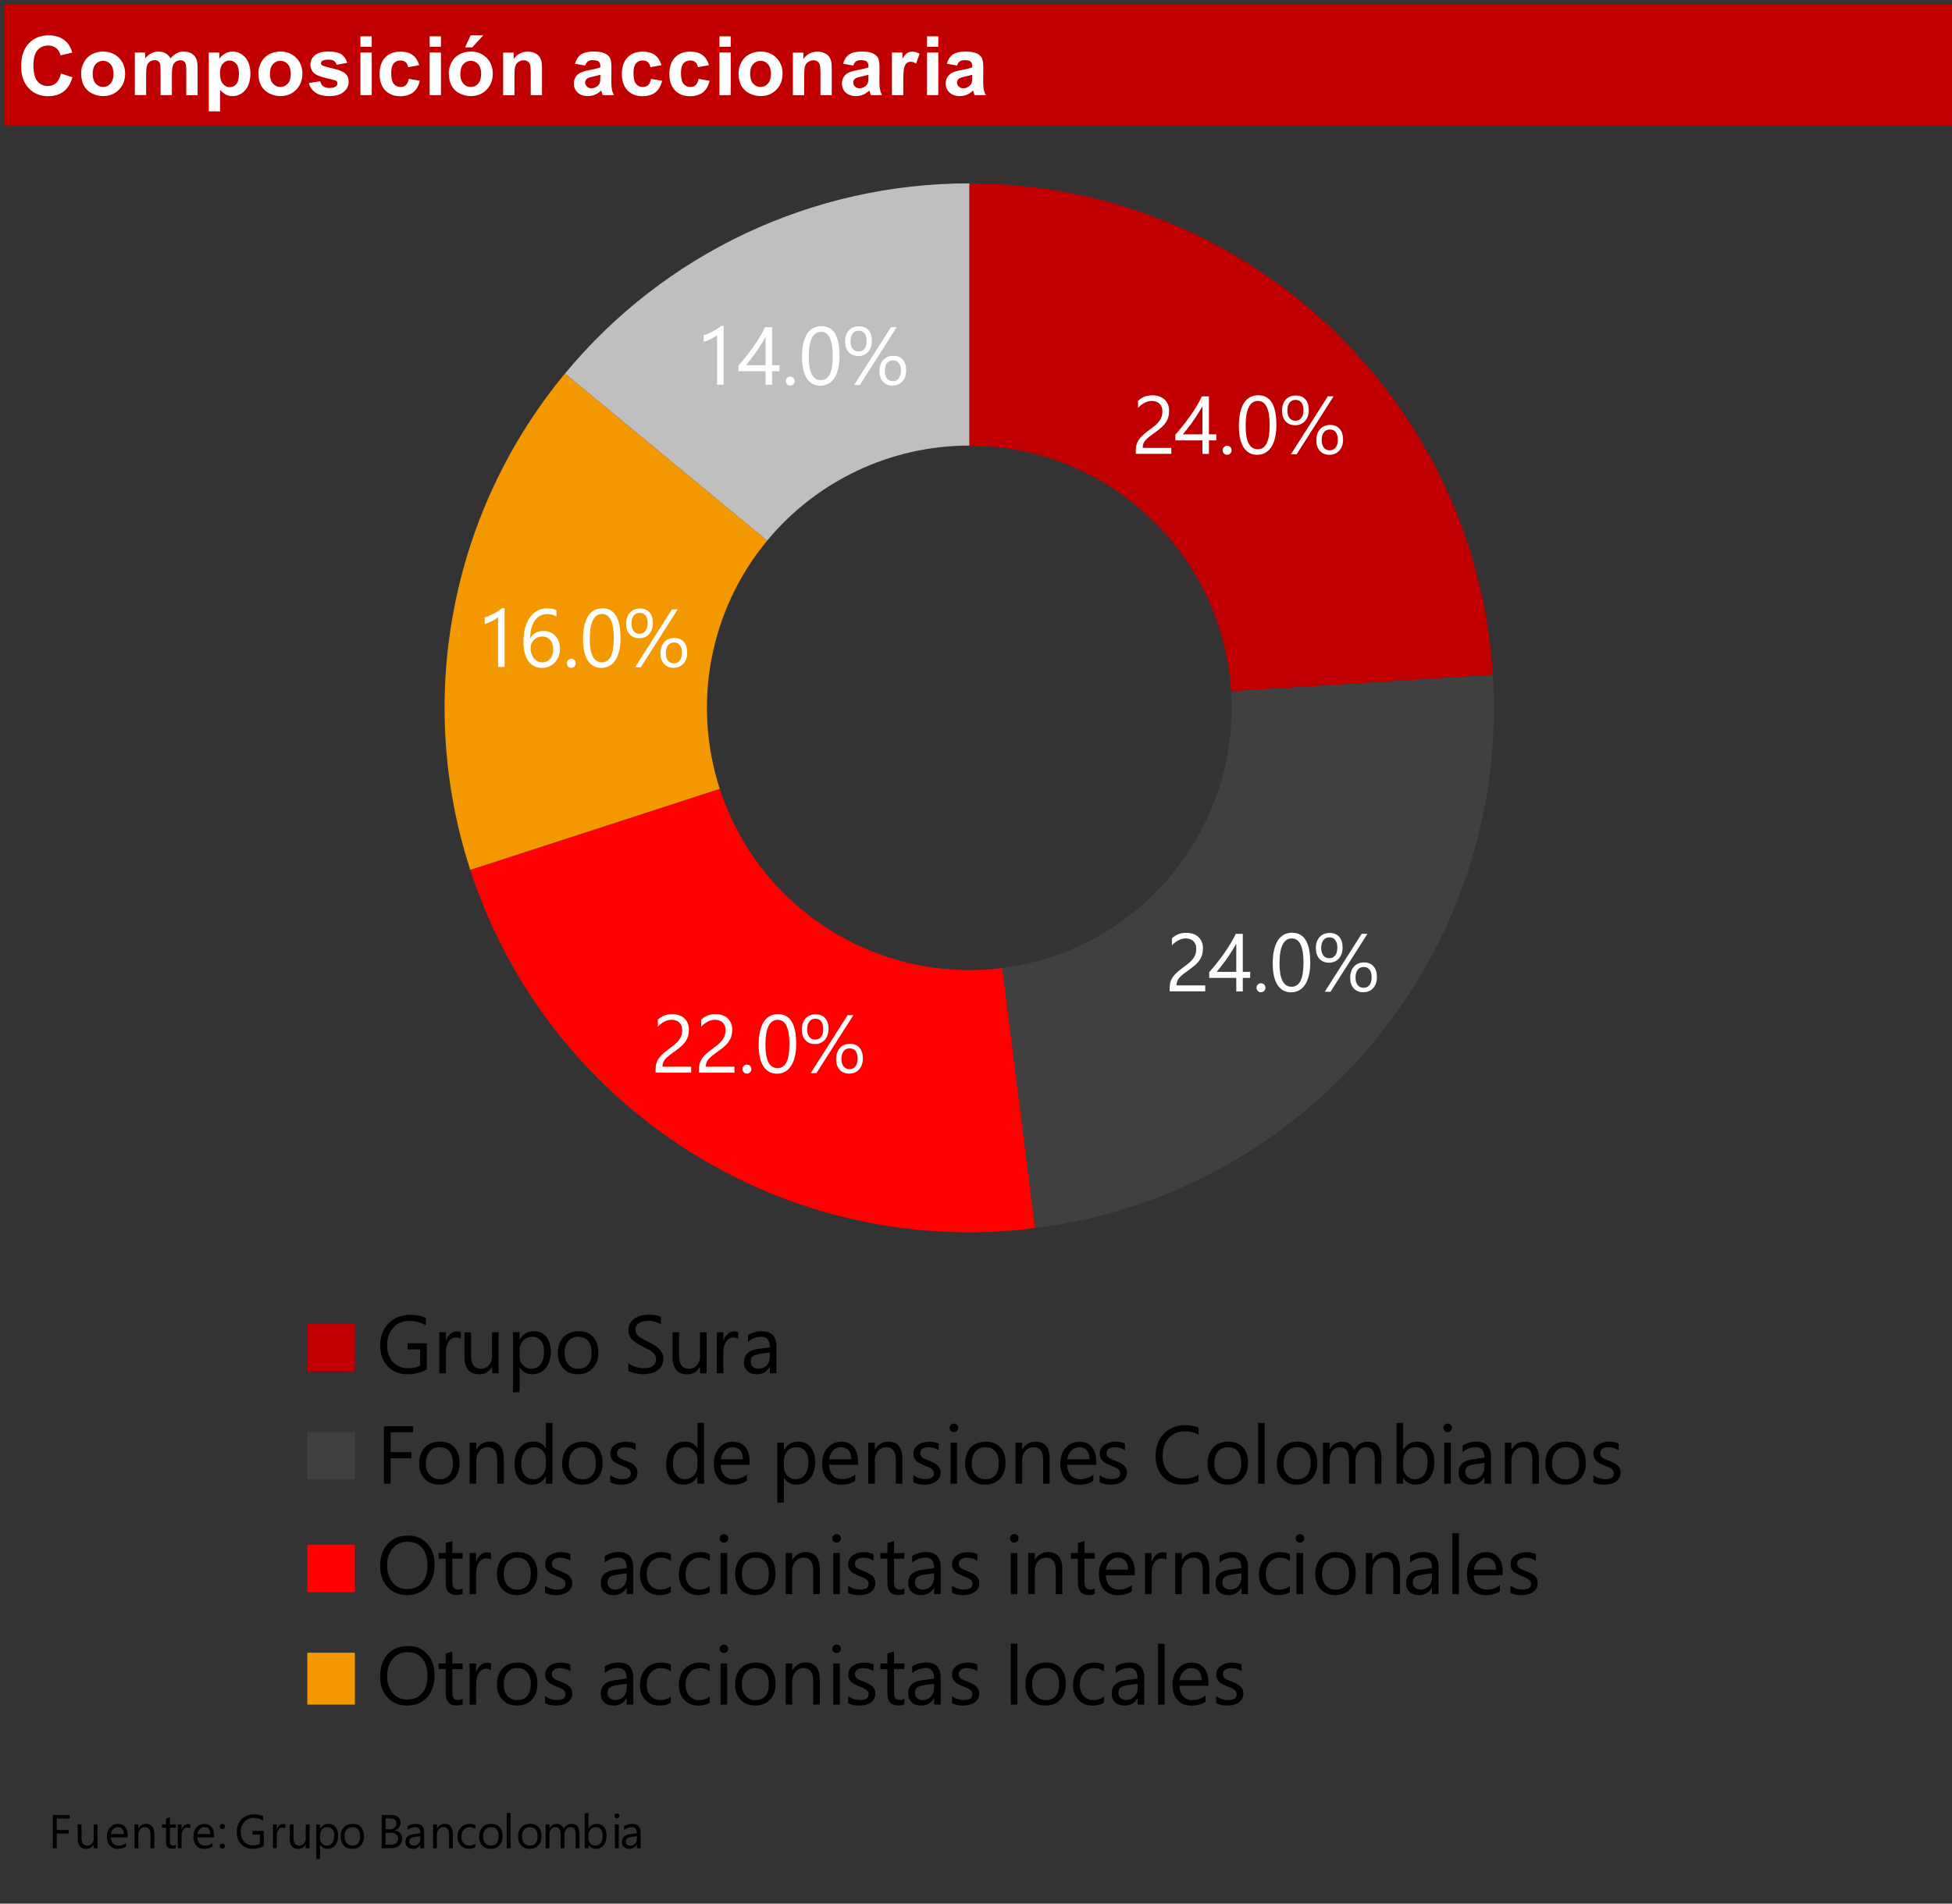 <?xml version="1.0" encoding="UTF-8"?><svg id="Layer_1" xmlns="http://www.w3.org/2000/svg" width="504.53" height="492.12" xmlns:xlink="http://www.w3.org/1999/xlink" viewBox="0 0 504.53 492.12"><rect x="0" y="0" width="504.53" height="492.12" fill="#333333" stroke="none"/><defs><style>.cls-1{clip-path:url(#clippath-20);}.cls-2{clip-path:url(#clippath-11);}.cls-3{clip-path:url(#clippath-16);}.cls-4{fill:red;}.cls-4,.cls-5,.cls-6,.cls-7,.cls-8,.cls-9,.cls-10,.cls-11,.cls-12{stroke-width:0px;}.cls-4,.cls-6,.cls-8,.cls-10,.cls-12{fill-rule:evenodd;}.cls-13{clip-path:url(#clippath-2);}.cls-14{clip-path:url(#clippath-13);}.cls-15{clip-path:url(#clippath-25);}.cls-16{clip-path:url(#clippath-15);}.cls-17{clip-path:url(#clippath-6);}.cls-18{clip-path:url(#clippath-26);}.cls-6{fill:#c00000;}.cls-7,.cls-9{fill:none;}.cls-8{fill:#bfbfbf;}.cls-19{clip-path:url(#clippath-7);}.cls-20{clip-path:url(#clippath-21);}.cls-21{clip-path:url(#clippath-1);}.cls-22{clip-path:url(#clippath-4);}.cls-9{clip-rule:evenodd;}.cls-23{clip-path:url(#clippath-27);}.cls-10{fill:#f49800;}.cls-24{clip-path:url(#clippath-12);}.cls-11{fill:#fff;}.cls-25{clip-path:url(#clippath-24);}.cls-26{clip-path:url(#clippath-22);}.cls-12{fill:#404040;}.cls-27{clip-path:url(#clippath-9);}.cls-28{clip-path:url(#clippath);}.cls-29{clip-path:url(#clippath-19);}.cls-30{clip-path:url(#clippath-3);}.cls-31{clip-path:url(#clippath-8);}.cls-32{clip-path:url(#clippath-29);}.cls-33{clip-path:url(#clippath-18);}.cls-34{clip-path:url(#clippath-14);}.cls-35{clip-path:url(#clippath-17);}.cls-36{clip-path:url(#clippath-5);}.cls-37{clip-path:url(#clippath-10);}.cls-38{clip-path:url(#clippath-23);}.cls-39{clip-path:url(#clippath-28);}</style><clipPath id="clippath"><polygon class="cls-9" points="1.12 1.12 504.53 1.12 504.53 492.12 1.12 492.12 1.12 1.12 1.12 1.12"/></clipPath><clipPath id="clippath-1"><polygon class="cls-9" points="1.12 483.17 491.11 483.17 491.11 33.55 1.12 33.55 1.12 483.17 1.12 483.17"/></clipPath><clipPath id="clippath-2"><polygon class="cls-9" points="1.12 483.17 491.11 483.17 491.11 33.55 1.12 33.55 1.12 483.17 1.12 483.17"/></clipPath><clipPath id="clippath-3"><polygon class="cls-9" points="1.12 483.17 491.11 483.17 491.11 33.55 1.12 33.55 1.12 483.17 1.12 483.17"/></clipPath><clipPath id="clippath-4"><polygon class="cls-9" points="1.12 483.17 491.11 483.17 491.11 33.55 1.12 33.55 1.12 483.17 1.12 483.17"/></clipPath><clipPath id="clippath-5"><polygon class="cls-9" points="1.12 483.17 491.11 483.17 491.11 33.55 1.12 33.55 1.12 483.17 1.12 483.17"/></clipPath><clipPath id="clippath-6"><polygon class="cls-9" points="1.12 483.17 491.11 483.17 491.11 33.55 1.12 33.55 1.12 483.17 1.12 483.17"/></clipPath><clipPath id="clippath-7"><rect class="cls-7" x="1.12" y="33.55" width="489.99" height="449.62"/></clipPath><clipPath id="clippath-8"><polygon class="cls-9" points="1.12 483.17 491.11 483.17 491.11 33.55 1.12 33.55 1.12 483.17 1.12 483.17"/></clipPath><clipPath id="clippath-9"><rect class="cls-7" x="1.12" y="33.55" width="489.99" height="449.62"/></clipPath><clipPath id="clippath-10"><polygon class="cls-9" points="1.12 483.17 491.11 483.17 491.11 33.55 1.12 33.55 1.12 483.17 1.12 483.17"/></clipPath><clipPath id="clippath-11"><rect class="cls-7" x="1.12" y="33.55" width="489.99" height="449.62"/></clipPath><clipPath id="clippath-12"><polygon class="cls-9" points="1.12 483.17 491.11 483.17 491.11 33.55 1.12 33.55 1.12 483.17 1.12 483.17"/></clipPath><clipPath id="clippath-13"><rect class="cls-7" x="1.12" y="33.55" width="489.99" height="449.62"/></clipPath><clipPath id="clippath-14"><polygon class="cls-9" points="1.12 483.17 491.11 483.17 491.11 33.55 1.12 33.55 1.12 483.17 1.12 483.17"/></clipPath><clipPath id="clippath-15"><rect class="cls-7" x="1.12" y="33.55" width="489.99" height="449.62"/></clipPath><clipPath id="clippath-16"><polygon class="cls-9" points="1.12 483.17 491.11 483.17 491.11 33.55 1.12 33.55 1.12 483.17 1.12 483.17"/></clipPath><clipPath id="clippath-17"><polygon class="cls-9" points="1.12 483.17 491.11 483.17 491.11 33.55 1.12 33.55 1.12 483.17 1.12 483.17"/></clipPath><clipPath id="clippath-18"><rect class="cls-7" x="1.12" y="33.55" width="489.99" height="449.62"/></clipPath><clipPath id="clippath-19"><polygon class="cls-9" points="1.12 483.17 491.11 483.17 491.11 33.55 1.12 33.55 1.12 483.17 1.12 483.17"/></clipPath><clipPath id="clippath-20"><polygon class="cls-9" points="1.12 483.17 491.11 483.17 491.11 33.55 1.12 33.55 1.12 483.17 1.12 483.17"/></clipPath><clipPath id="clippath-21"><rect class="cls-7" x="1.12" y="33.55" width="489.99" height="449.62"/></clipPath><clipPath id="clippath-22"><polygon class="cls-9" points="1.12 483.17 491.11 483.17 491.11 33.55 1.12 33.55 1.12 483.17 1.12 483.17"/></clipPath><clipPath id="clippath-23"><polygon class="cls-9" points="1.12 483.17 491.11 483.17 491.11 33.55 1.12 33.55 1.12 483.17 1.12 483.17"/></clipPath><clipPath id="clippath-24"><rect class="cls-7" x="1.12" y="33.55" width="489.99" height="449.62"/></clipPath><clipPath id="clippath-25"><polygon class="cls-9" points="1.12 483.17 491.11 483.17 491.11 33.55 1.12 33.55 1.12 483.17 1.12 483.17"/></clipPath><clipPath id="clippath-26"><polygon class="cls-9" points="1.12 483.17 491.11 483.17 491.11 33.55 1.12 33.55 1.12 483.17 1.12 483.17"/></clipPath><clipPath id="clippath-27"><rect class="cls-7" x="1.12" y="33.55" width="489.99" height="449.62"/></clipPath><clipPath id="clippath-28"><polygon class="cls-9" points="1.12 484.29 492.23 484.29 492.23 458.57 1.12 458.57 1.12 484.29 1.12 484.29"/></clipPath><clipPath id="clippath-29"><rect class="cls-7" x="1.12" y="458.57" width="491.11" height="25.72"/></clipPath></defs><g class="cls-28"><polyline class="cls-6" points="0 0 0 32.44 504.53 32.44 504.53 0 0 0"/><path class="cls-11" d="m15.74,19.02l2.98.94c-.46,1.66-1.22,2.89-2.28,3.7-1.06.81-2.41,1.21-4.04,1.21-2.02,0-3.68-.69-4.98-2.07s-1.95-3.27-1.95-5.66c0-2.53.65-4.5,1.96-5.9,1.31-1.4,3.03-2.1,5.16-2.1,1.86,0,3.37.55,4.54,1.65.69.65,1.21,1.58,1.56,2.8l-3.04.73c-.18-.79-.56-1.41-1.13-1.87s-1.26-.68-2.08-.68c-1.13,0-2.04.4-2.75,1.21s-1.05,2.12-1.05,3.93c0,1.92.35,3.29,1.04,4.11.69.82,1.59,1.22,2.7,1.22.82,0,1.52-.26,2.11-.78.59-.52,1.01-1.33,1.27-2.45Z"/><path class="cls-11" d="m20.96,18.94c0-.97.24-1.91.72-2.81.48-.91,1.15-1.6,2.03-2.08.88-.48,1.85-.72,2.93-.72,1.67,0,3.03.54,4.1,1.62,1.07,1.08,1.6,2.45,1.6,4.1s-.54,3.05-1.61,4.15c-1.08,1.1-2.43,1.64-4.06,1.64-1.01,0-1.97-.23-2.89-.68-.92-.46-1.61-1.13-2.09-2.01-.48-.88-.72-1.96-.72-3.22Zm2.99.16c0,1.09.26,1.93.78,2.51.52.58,1.16.87,1.92.87s1.4-.29,1.91-.87c.52-.58.77-1.42.77-2.53s-.26-1.91-.77-2.49c-.52-.58-1.15-.87-1.91-.87s-1.4.29-1.92.87c-.52.58-.78,1.42-.78,2.51Z"/><path class="cls-11" d="m34.83,13.59h2.69v1.5c.96-1.17,2.11-1.75,3.44-1.75.71,0,1.32.15,1.84.44s.94.73,1.28,1.32c.48-.59,1.01-1.03,1.57-1.32s1.16-.44,1.8-.44c.81,0,1.49.16,2.06.49.56.33.98.81,1.26,1.45.2.47.3,1.23.3,2.28v7.05h-2.92v-6.3c0-1.09-.1-1.8-.3-2.12-.27-.42-.69-.62-1.25-.62-.41,0-.79.12-1.15.37-.36.25-.62.61-.78,1.09-.16.48-.24,1.24-.24,2.28v5.29h-2.92v-6.04c0-1.07-.05-1.76-.16-2.08-.1-.31-.26-.54-.48-.7-.22-.15-.51-.23-.89-.23-.45,0-.85.12-1.21.36-.36.24-.62.59-.77,1.05s-.23,1.21-.23,2.27v5.35h-2.92v-11.02Z"/><path class="cls-11" d="m53.97,13.59h2.72v1.62c.35-.55.83-1,1.43-1.35.6-.35,1.27-.52,2-.52,1.28,0,2.37.5,3.26,1.5.89,1,1.34,2.4,1.34,4.19s-.45,3.27-1.35,4.29c-.9,1.02-1.99,1.53-3.27,1.53-.61,0-1.16-.12-1.66-.36s-1.02-.66-1.56-1.25v5.55h-2.92v-15.21Zm2.89,5.32c0,1.24.25,2.15.74,2.74.49.59,1.09.89,1.8.89s1.24-.27,1.69-.81.67-1.43.67-2.67c0-1.16-.23-2.01-.7-2.57-.46-.56-1.04-.84-1.72-.84s-1.3.27-1.77.83c-.47.55-.71,1.36-.71,2.44Z"/><path class="cls-11" d="m66.78,18.94c0-.97.24-1.91.72-2.81.48-.91,1.15-1.6,2.03-2.08.88-.48,1.85-.72,2.93-.72,1.67,0,3.03.54,4.1,1.62,1.07,1.08,1.6,2.45,1.6,4.1s-.54,3.05-1.61,4.15c-1.08,1.1-2.43,1.64-4.06,1.64-1.01,0-1.97-.23-2.89-.68-.92-.46-1.61-1.13-2.09-2.01-.48-.88-.72-1.96-.72-3.22Zm2.99.16c0,1.09.26,1.93.78,2.51.52.58,1.16.87,1.92.87s1.4-.29,1.91-.87c.52-.58.77-1.42.77-2.53s-.26-1.91-.77-2.49c-.52-.58-1.15-.87-1.91-.87s-1.4.29-1.92.87c-.52.58-.78,1.42-.78,2.51Z"/><path class="cls-11" d="m79.84,21.46l2.93-.45c.12.57.38,1,.76,1.29.38.29.91.44,1.6.44.75,0,1.32-.14,1.7-.42.26-.19.38-.45.38-.78,0-.22-.07-.4-.21-.55-.15-.14-.47-.27-.98-.38-2.35-.52-3.84-.99-4.47-1.42-.87-.59-1.31-1.42-1.31-2.48,0-.96.38-1.76,1.13-2.41.75-.65,1.92-.98,3.51-.98s2.63.25,3.36.74c.73.49,1.24,1.22,1.52,2.18l-2.75.51c-.12-.43-.34-.76-.67-.99-.33-.23-.8-.34-1.41-.34-.77,0-1.32.11-1.65.32-.22.15-.33.35-.33.59,0,.21.1.38.29.53.26.19,1.17.47,2.72.82s2.64.79,3.25,1.3c.61.52.91,1.24.91,2.17,0,1.01-.42,1.88-1.27,2.6-.84.73-2.09,1.09-3.75,1.09-1.5,0-2.69-.3-3.56-.91-.88-.61-1.45-1.44-1.72-2.48Z"/><path class="cls-11" d="m93.16,12.09v-2.7h2.92v2.7h-2.92Zm0,12.51v-11.02h2.92v11.02h-2.92Z"/><path class="cls-11" d="m108.37,16.85l-2.88.52c-.1-.57-.32-1.01-.66-1.3-.34-.29-.79-.44-1.33-.44-.73,0-1.31.25-1.74.75-.43.5-.65,1.34-.65,2.52,0,1.31.22,2.23.66,2.77s1.03.81,1.77.81c.55,0,1.01-.16,1.36-.47.35-.31.6-.86.75-1.62l2.86.49c-.3,1.31-.87,2.31-1.71,2.98s-1.98,1.01-3.39,1.01c-1.61,0-2.9-.51-3.86-1.53-.96-1.02-1.44-2.42-1.44-4.22s.48-3.24,1.44-4.25,2.26-1.52,3.9-1.52c1.34,0,2.41.29,3.2.87.79.58,1.36,1.46,1.71,2.64Z"/><path class="cls-11" d="m111.05,12.09v-2.7h2.92v2.7h-2.92Zm0,12.51v-11.02h2.92v11.02h-2.92Z"/><path class="cls-11" d="m115.99,18.94c0-.97.24-1.91.72-2.81.48-.91,1.15-1.6,2.03-2.08.88-.48,1.85-.72,2.93-.72,1.67,0,3.03.54,4.1,1.62,1.07,1.08,1.6,2.45,1.6,4.1s-.54,3.05-1.61,4.15c-1.08,1.1-2.43,1.64-4.06,1.64-1.01,0-1.97-.23-2.89-.68-.92-.46-1.61-1.13-2.09-2.01-.48-.88-.72-1.96-.72-3.22Zm2.99.16c0,1.09.26,1.93.78,2.51.52.58,1.16.87,1.92.87s1.4-.29,1.91-.87c.52-.58.77-1.42.77-2.53s-.26-1.91-.77-2.49c-.52-.58-1.15-.87-1.91-.87s-1.4.29-1.92.87c-.52.58-.78,1.42-.78,2.51Zm1.23-6.86l1.43-3.1h3.27l-2.85,3.1h-1.85Z"/><path class="cls-11" d="m140.1,24.61h-2.92v-5.62c0-1.19-.06-1.96-.19-2.31-.12-.35-.33-.62-.61-.81-.28-.19-.62-.29-1.01-.29-.51,0-.96.14-1.36.42-.4.28-.68.64-.82,1.1-.15.46-.22,1.3-.22,2.53v4.99h-2.92v-11.02h2.71v1.62c.96-1.25,2.17-1.87,3.63-1.87.64,0,1.23.12,1.76.35.53.23.94.53,1.21.89.27.36.46.77.57,1.22.11.46.16,1.11.16,1.96v6.85Z"/><path class="cls-11" d="m151.27,16.95l-2.65-.48c.3-1.07.81-1.85,1.54-2.37.73-.51,1.81-.77,3.24-.77,1.3,0,2.27.15,2.91.46.64.31,1.08.7,1.34,1.17.26.47.39,1.34.39,2.61l-.03,3.4c0,.97.05,1.68.14,2.14.09.46.27.95.52,1.48h-2.89c-.08-.19-.17-.48-.28-.86-.05-.17-.08-.29-.1-.34-.5.48-1.03.85-1.6,1.09s-1.17.36-1.82.36c-1.13,0-2.03-.31-2.68-.92s-.98-1.39-.98-2.33c0-.62.15-1.18.45-1.67.3-.49.71-.86,1.25-1.12.54-.26,1.31-.49,2.32-.68,1.36-.26,2.31-.49,2.83-.72v-.29c0-.56-.14-.96-.42-1.2-.28-.24-.8-.36-1.57-.36-.52,0-.92.1-1.21.31-.29.2-.53.56-.71,1.07Zm3.9,2.37c-.37.12-.97.27-1.77.45-.81.17-1.34.34-1.59.51-.38.27-.57.61-.57,1.03s.15.76.46,1.06c.3.3.69.45,1.16.45.53,0,1.03-.17,1.5-.52.35-.26.58-.58.7-.96.08-.25.11-.72.11-1.42v-.58Z"/><path class="cls-11" d="m170.99,16.85l-2.88.52c-.1-.57-.32-1.01-.66-1.3-.34-.29-.79-.44-1.33-.44-.73,0-1.31.25-1.74.75-.43.5-.65,1.34-.65,2.52,0,1.31.22,2.23.66,2.77s1.03.81,1.77.81c.55,0,1.01-.16,1.36-.47.35-.31.6-.86.75-1.62l2.86.49c-.3,1.31-.87,2.31-1.71,2.98s-1.98,1.01-3.39,1.01c-1.61,0-2.9-.51-3.86-1.53-.96-1.02-1.44-2.42-1.44-4.22s.48-3.24,1.44-4.25,2.26-1.52,3.9-1.52c1.34,0,2.41.29,3.2.87.79.58,1.36,1.46,1.71,2.64Z"/><path class="cls-11" d="m183.27,16.85l-2.88.52c-.1-.57-.32-1.01-.66-1.3-.34-.29-.79-.44-1.33-.44-.73,0-1.31.25-1.74.75-.43.5-.65,1.34-.65,2.52,0,1.31.22,2.23.66,2.77s1.03.81,1.77.81c.55,0,1.01-.16,1.36-.47.35-.31.6-.86.75-1.62l2.86.49c-.3,1.31-.87,2.31-1.71,2.98s-1.98,1.01-3.39,1.01c-1.61,0-2.9-.51-3.86-1.53-.96-1.02-1.44-2.42-1.44-4.22s.48-3.24,1.44-4.25,2.26-1.52,3.9-1.52c1.34,0,2.41.29,3.2.87.79.58,1.36,1.46,1.71,2.64Z"/><path class="cls-11" d="m185.95,12.09v-2.7h2.92v2.7h-2.92Zm0,12.51v-11.02h2.92v11.02h-2.92Z"/><path class="cls-11" d="m190.89,18.94c0-.97.24-1.91.72-2.81.48-.91,1.15-1.6,2.03-2.08.88-.48,1.85-.72,2.93-.72,1.67,0,3.03.54,4.1,1.62,1.07,1.08,1.6,2.45,1.6,4.1s-.54,3.05-1.61,4.15c-1.08,1.1-2.43,1.64-4.06,1.64-1.01,0-1.97-.23-2.89-.68-.92-.46-1.61-1.13-2.09-2.01-.48-.88-.72-1.96-.72-3.22Zm2.99.16c0,1.09.26,1.93.78,2.51.52.58,1.16.87,1.92.87s1.4-.29,1.91-.87c.52-.58.77-1.42.77-2.53s-.26-1.91-.77-2.49c-.52-.58-1.15-.87-1.91-.87s-1.4.29-1.92.87c-.52.58-.78,1.42-.78,2.51Z"/><path class="cls-11" d="m214.99,24.61h-2.92v-5.62c0-1.19-.06-1.96-.19-2.31-.12-.35-.33-.62-.61-.81-.28-.19-.62-.29-1.01-.29-.51,0-.96.14-1.36.42-.4.28-.68.64-.82,1.1-.15.46-.22,1.3-.22,2.53v4.99h-2.92v-11.02h2.71v1.62c.96-1.25,2.17-1.87,3.63-1.87.64,0,1.23.12,1.76.35.53.23.94.53,1.21.89.27.36.46.77.57,1.22.11.46.16,1.11.16,1.96v6.85Z"/><path class="cls-11" d="m220.56,16.95l-2.65-.48c.3-1.07.81-1.85,1.54-2.37.73-.51,1.81-.77,3.24-.77,1.3,0,2.27.15,2.91.46.64.31,1.08.7,1.34,1.17.26.47.39,1.34.39,2.61l-.03,3.4c0,.97.05,1.68.14,2.14.09.46.27.95.52,1.48h-2.89c-.08-.19-.17-.48-.28-.86-.05-.17-.08-.29-.1-.34-.5.48-1.03.85-1.6,1.09s-1.17.36-1.82.36c-1.13,0-2.03-.31-2.68-.92s-.98-1.39-.98-2.33c0-.62.15-1.18.45-1.67.3-.49.71-.86,1.25-1.12.54-.26,1.31-.49,2.32-.68,1.36-.26,2.31-.49,2.83-.72v-.29c0-.56-.14-.96-.42-1.2-.28-.24-.8-.36-1.57-.36-.52,0-.92.1-1.21.31-.29.2-.53.56-.71,1.07Zm3.9,2.37c-.37.12-.97.27-1.77.45-.81.17-1.34.34-1.59.51-.38.27-.57.61-.57,1.03s.15.76.46,1.06c.3.3.69.45,1.16.45.53,0,1.03-.17,1.5-.52.35-.26.58-.58.7-.96.08-.25.11-.72.11-1.42v-.58Z"/><path class="cls-11" d="m233.46,24.61h-2.92v-11.02h2.71v1.57c.46-.74.88-1.23,1.25-1.46.37-.23.79-.35,1.26-.35.66,0,1.3.18,1.92.55l-.9,2.54c-.49-.32-.95-.48-1.37-.48s-.75.11-1.04.34c-.28.22-.51.63-.67,1.22-.16.59-.24,1.82-.24,3.69v3.4Z"/><path class="cls-11" d="m239.6,12.09v-2.7h2.92v2.7h-2.92Zm0,12.51v-11.02h2.92v11.02h-2.92Z"/><path class="cls-11" d="m247.38,16.95l-2.65-.48c.3-1.07.81-1.85,1.54-2.37.73-.51,1.81-.77,3.24-.77,1.3,0,2.27.15,2.91.46.64.31,1.08.7,1.34,1.17.26.47.39,1.34.39,2.61l-.03,3.4c0,.97.05,1.68.14,2.14.09.46.27.95.52,1.48h-2.89c-.08-.19-.17-.48-.28-.86-.05-.17-.08-.29-.1-.34-.5.48-1.03.85-1.6,1.09s-1.17.36-1.82.36c-1.13,0-2.03-.31-2.68-.92s-.98-1.39-.98-2.33c0-.62.15-1.18.45-1.67.3-.49.71-.86,1.25-1.12.54-.26,1.31-.49,2.32-.68,1.36-.26,2.31-.49,2.83-.72v-.29c0-.56-.14-.96-.42-1.2-.28-.24-.8-.36-1.57-.36-.52,0-.92.1-1.21.31-.29.2-.53.56-.71,1.07Zm3.9,2.37c-.37.12-.97.27-1.77.45-.81.17-1.34.34-1.59.51-.38.27-.57.61-.57,1.03s.15.76.46,1.06c.3.3.69.45,1.16.45.53,0,1.03-.17,1.5-.52.35-.26.58-.58.7-.96.08-.25.11-.72.11-1.42v-.58Z"/></g><g class="cls-21"><path class="cls-6" d="m250.53,47.4c71.59,0,130.85,55.64,135.34,127.07l-67.67,4.26c-2.25-35.72-31.88-63.53-67.67-63.53V47.4Z"/></g><g class="cls-13"><path class="cls-12" d="m385.87,174.47c4.5,71.43-47.32,134.06-118.35,143.03l-8.5-67.26c35.51-4.49,61.42-35.8,59.17-71.51l67.67-4.26Z"/></g><g class="cls-30"><path class="cls-4" d="m267.52,317.5c-64.58,8.16-125.85-30.72-145.97-92.62l64.49-20.95c10.06,30.95,40.69,50.39,72.99,46.31l8.5,67.26Z"/></g><g class="cls-22"><path class="cls-10" d="m121.55,224.88c-14.35-44.14-5.11-92.56,24.48-128.32l52.25,43.21c-14.8,17.88-19.42,42.09-12.24,64.16l-64.49,20.95Z"/></g><g class="cls-36"><path class="cls-8" d="m146.04,96.56c25.76-31.14,64.07-49.16,104.49-49.16v67.79c-20.21,0-39.36,9.01-52.25,24.58l-52.25-43.21Z"/></g><g class="cls-17"><g class="cls-19"><path class="cls-11" d="m300.45,106.36c0-.46-.07-.85-.21-1.19-.14-.34-.34-.62-.58-.85-.25-.22-.53-.39-.87-.5-.33-.11-.69-.17-1.08-.17-.33,0-.66.04-.98.13-.32.09-.63.21-.93.37-.3.16-.59.35-.87.57-.28.22-.54.47-.78.74v-1.83c.48-.46,1.01-.82,1.6-1.06s1.31-.37,2.16-.37c.61,0,1.17.09,1.69.26.52.18.97.43,1.35.77.38.34.68.76.9,1.26s.33,1.07.33,1.71c0,.59-.07,1.12-.2,1.6-.13.48-.34.93-.61,1.35-.27.42-.62.83-1.03,1.21s-.9.78-1.46,1.18c-.7.5-1.27.92-1.73,1.28-.45.35-.81.68-1.08.99-.27.31-.45.62-.56.92-.11.31-.16.66-.16,1.06h7.41v1.53h-9.19v-.74c0-.64.07-1.2.21-1.68.14-.48.37-.94.69-1.38.32-.44.73-.87,1.25-1.31.52-.44,1.15-.93,1.89-1.47.54-.39.99-.76,1.35-1.11.36-.35.66-.71.88-1.06.22-.35.38-.71.47-1.07s.14-.75.14-1.16Z"/><path class="cls-11" d="m312.47,102.46v9.83h1.91v1.56h-1.91v3.5h-1.68v-3.5h-7v-1.47c.65-.73,1.31-1.52,1.97-2.35.66-.83,1.3-1.68,1.9-2.54s1.17-1.71,1.68-2.57c.52-.85.95-1.67,1.3-2.45h1.82Zm-6.76,9.83h5.08v-7.28c-.52.91-1.01,1.72-1.47,2.43-.46.71-.9,1.36-1.32,1.94s-.82,1.11-1.2,1.58c-.38.47-.74.92-1.08,1.34Z"/><path class="cls-11" d="m317.16,117.57c-.32,0-.59-.11-.81-.34-.22-.23-.34-.5-.34-.82s.11-.59.34-.83c.23-.23.5-.35.81-.35s.6.12.83.35c.23.23.34.51.34.83s-.11.59-.34.82c-.23.23-.5.34-.83.34Z"/><path class="cls-11" d="m329.91,109.83c0,1.25-.11,2.35-.34,3.31-.23.96-.55,1.77-.98,2.43-.43.66-.95,1.16-1.57,1.5-.62.34-1.32.51-2.11.51-.75,0-1.41-.16-2-.49-.58-.33-1.08-.81-1.48-1.44s-.71-1.4-.91-2.32-.31-1.97-.31-3.15c0-1.3.11-2.45.33-3.45.22-1,.54-1.83.96-2.51.42-.67.95-1.18,1.57-1.53.63-.34,1.34-.51,2.15-.51,3.12,0,4.68,2.54,4.68,7.63Zm-1.74.17c0-4.23-1.01-6.35-3.02-6.35-2.12,0-3.19,2.16-3.19,6.46,0,4.02,1.04,6.03,3.12,6.03s3.08-2.05,3.08-6.14Z"/><path class="cls-11" d="m334.72,109.92c-1.02,0-1.84-.34-2.45-1.01-.61-.67-.91-1.58-.91-2.7,0-1.23.32-2.2.97-2.91.64-.71,1.51-1.06,2.6-1.06s1.88.33,2.46.99c.58.66.88,1.58.88,2.77s-.33,2.14-.98,2.86-1.51,1.07-2.57,1.07Zm.15-6.55c-.66,0-1.18.24-1.56.73-.38.49-.57,1.16-.57,2.01s.19,1.49.56,1.96c.37.47.88.7,1.53.7s1.16-.24,1.53-.73c.37-.48.55-1.15.55-2.01s-.18-1.49-.54-1.96-.86-.7-1.49-.7Zm9.82-.91l-9.55,14.98h-1.48l9.54-14.98h1.49Zm-1.1,15.11c-1.02,0-1.84-.34-2.45-1.02-.61-.68-.91-1.58-.91-2.7,0-1.23.33-2.21.98-2.92.65-.72,1.52-1.07,2.59-1.07s1.87.33,2.46,1c.59.66.88,1.59.88,2.79s-.33,2.13-.98,2.85-1.51,1.07-2.57,1.07Zm.15-6.54c-.66,0-1.19.24-1.56.73-.38.48-.57,1.16-.57,2.01s.19,1.47.56,1.94.88.7,1.53.7,1.16-.24,1.53-.73.55-1.16.55-2.01-.18-1.49-.54-1.95-.86-.68-1.49-.68Z"/></g></g><g class="cls-31"><g class="cls-27"><path class="cls-11" d="m309.2,245.31c0-.46-.07-.85-.21-1.19-.14-.34-.34-.62-.58-.85s-.53-.39-.87-.5c-.33-.11-.69-.17-1.08-.17-.33,0-.66.04-.98.13-.32.09-.63.21-.93.37-.3.16-.59.35-.87.57-.28.22-.54.47-.78.74v-1.83c.48-.46,1.01-.82,1.6-1.06s1.31-.37,2.16-.37c.61,0,1.17.09,1.69.26.52.18.97.43,1.35.77.38.34.68.76.9,1.26s.33,1.07.33,1.71c0,.59-.07,1.12-.2,1.6s-.34.93-.61,1.35-.62.83-1.03,1.21c-.42.39-.9.78-1.46,1.18-.7.5-1.27.92-1.73,1.28s-.81.68-1.08.99c-.27.31-.45.62-.56.92-.11.31-.16.66-.16,1.06h7.41v1.53h-9.19v-.74c0-.64.07-1.2.21-1.68.14-.48.37-.94.69-1.38.32-.44.73-.87,1.25-1.31.52-.44,1.15-.93,1.89-1.47.54-.39.99-.76,1.35-1.11s.66-.71.88-1.06c.22-.35.38-.71.47-1.07s.14-.75.14-1.16Z"/><path class="cls-11" d="m321.22,241.41v9.83h1.91v1.56h-1.91v3.5h-1.68v-3.5h-7v-1.47c.65-.73,1.31-1.52,1.97-2.35.66-.83,1.3-1.68,1.9-2.54s1.17-1.71,1.68-2.57c.52-.85.95-1.67,1.3-2.45h1.82Zm-6.76,9.83h5.08v-7.28c-.52.91-1.01,1.72-1.47,2.43-.46.71-.9,1.36-1.32,1.94s-.82,1.11-1.2,1.58c-.38.47-.74.92-1.08,1.34Z"/><path class="cls-11" d="m325.91,256.52c-.32,0-.59-.11-.81-.34-.22-.23-.34-.5-.34-.82s.11-.59.34-.83c.23-.23.5-.35.81-.35s.6.12.83.35c.23.23.34.51.34.83s-.11.59-.34.82c-.23.23-.5.34-.83.34Z"/><path class="cls-11" d="m338.66,248.78c0,1.25-.11,2.35-.34,3.31-.23.96-.55,1.77-.98,2.43-.43.66-.95,1.16-1.57,1.5-.62.34-1.32.51-2.11.51-.75,0-1.41-.17-2-.49-.58-.33-1.08-.81-1.48-1.44-.4-.63-.71-1.4-.91-2.32s-.31-1.97-.31-3.15c0-1.3.11-2.45.33-3.45.22-1,.54-1.83.96-2.51.42-.67.95-1.18,1.57-1.53.63-.34,1.34-.51,2.15-.51,3.12,0,4.68,2.54,4.68,7.63Zm-1.74.17c0-4.23-1.01-6.35-3.02-6.35-2.12,0-3.19,2.16-3.19,6.46,0,4.02,1.04,6.03,3.12,6.03s3.08-2.05,3.08-6.14Z"/><path class="cls-11" d="m343.47,248.87c-1.02,0-1.84-.34-2.45-1.01-.61-.67-.91-1.58-.91-2.7,0-1.23.32-2.2.97-2.91.64-.71,1.51-1.06,2.6-1.06s1.88.33,2.46.99c.58.66.88,1.58.88,2.77s-.33,2.14-.98,2.86-1.51,1.07-2.57,1.07Zm.15-6.55c-.66,0-1.18.24-1.56.73-.38.49-.57,1.16-.57,2.01s.19,1.49.56,1.96.88.7,1.53.7,1.16-.24,1.53-.73c.37-.48.55-1.16.55-2.01s-.18-1.49-.54-1.96c-.36-.47-.86-.7-1.49-.7Zm9.82-.91l-9.55,14.98h-1.48l9.54-14.98h1.49Zm-1.1,15.11c-1.02,0-1.84-.34-2.45-1.02s-.91-1.58-.91-2.7c0-1.23.33-2.21.98-2.92s1.52-1.07,2.59-1.07,1.87.33,2.46,1c.59.66.88,1.59.88,2.79s-.33,2.13-.98,2.85-1.51,1.07-2.57,1.07Zm.15-6.54c-.66,0-1.19.24-1.56.73-.38.48-.57,1.16-.57,2.01s.19,1.47.56,1.94.88.7,1.53.7,1.16-.24,1.53-.73c.37-.49.55-1.16.55-2.01s-.18-1.49-.54-1.95-.86-.68-1.49-.68Z"/></g></g><g class="cls-37"><g class="cls-2"><path class="cls-11" d="m176.33,266.34c0-.46-.07-.85-.21-1.19-.14-.34-.34-.62-.58-.85s-.53-.39-.87-.5c-.33-.11-.69-.17-1.08-.17-.33,0-.66.04-.98.13-.32.09-.63.21-.93.37-.3.16-.59.35-.87.57-.28.22-.54.47-.78.74v-1.83c.48-.46,1.01-.82,1.6-1.06s1.31-.37,2.16-.37c.61,0,1.17.09,1.69.26.52.18.97.43,1.35.77.38.34.68.76.9,1.26s.33,1.07.33,1.71c0,.59-.07,1.12-.2,1.6s-.34.93-.61,1.35-.62.83-1.03,1.21c-.42.39-.9.78-1.46,1.18-.7.5-1.27.92-1.73,1.28s-.81.68-1.08.99c-.27.31-.45.62-.56.92-.11.31-.16.66-.16,1.06h7.41v1.53h-9.19v-.74c0-.64.07-1.2.21-1.68.14-.48.37-.94.69-1.38.32-.44.73-.87,1.25-1.31.52-.44,1.15-.93,1.89-1.47.54-.39.99-.76,1.35-1.11s.66-.71.88-1.06c.22-.35.38-.71.47-1.07s.14-.75.14-1.16Z"/><path class="cls-11" d="m187.53,266.34c0-.46-.07-.85-.21-1.19-.14-.34-.34-.62-.58-.85s-.53-.39-.87-.5c-.33-.11-.69-.17-1.08-.17-.33,0-.66.04-.98.13-.32.09-.63.21-.93.37-.3.16-.59.35-.87.57-.28.22-.54.47-.78.74v-1.83c.48-.46,1.01-.82,1.6-1.06s1.31-.37,2.16-.37c.61,0,1.17.09,1.69.26.52.18.97.43,1.35.77.38.34.68.76.9,1.26s.33,1.07.33,1.71c0,.59-.07,1.12-.2,1.6s-.34.93-.61,1.35-.62.83-1.03,1.21c-.42.39-.9.78-1.46,1.18-.7.5-1.27.92-1.73,1.28s-.81.68-1.08.99c-.27.31-.45.62-.56.92-.11.31-.16.66-.16,1.06h7.41v1.53h-9.19v-.74c0-.64.07-1.2.21-1.68.14-.48.37-.94.69-1.38.32-.44.73-.87,1.25-1.31.52-.44,1.15-.93,1.89-1.47.54-.39.99-.76,1.35-1.11s.66-.71.88-1.06c.22-.35.38-.71.47-1.07s.14-.75.14-1.16Z"/><path class="cls-11" d="m193.04,277.55c-.32,0-.59-.11-.81-.34-.22-.23-.34-.5-.34-.82s.11-.59.34-.83c.23-.23.5-.35.81-.35s.6.12.83.35c.23.23.34.51.34.83s-.11.59-.34.82c-.23.23-.5.34-.83.34Z"/><path class="cls-11" d="m205.79,269.82c0,1.25-.11,2.35-.34,3.31-.23.96-.55,1.77-.98,2.43-.43.66-.95,1.16-1.57,1.5-.62.34-1.32.51-2.11.51-.75,0-1.41-.17-2-.49-.58-.33-1.08-.81-1.48-1.44-.4-.63-.71-1.4-.91-2.32s-.31-1.97-.31-3.15c0-1.3.11-2.45.33-3.45.22-1,.54-1.83.96-2.51.42-.67.95-1.18,1.57-1.53.63-.34,1.34-.51,2.15-.51,3.12,0,4.68,2.54,4.68,7.63Zm-1.74.17c0-4.23-1.01-6.35-3.02-6.35-2.12,0-3.19,2.16-3.19,6.46,0,4.02,1.04,6.03,3.12,6.03s3.08-2.05,3.08-6.14Z"/><path class="cls-11" d="m210.6,269.9c-1.02,0-1.84-.34-2.45-1.01-.61-.67-.91-1.58-.91-2.7,0-1.23.32-2.2.97-2.91.64-.71,1.51-1.06,2.6-1.06s1.88.33,2.46.99c.58.66.88,1.58.88,2.77s-.33,2.14-.98,2.86-1.51,1.07-2.57,1.07Zm.15-6.55c-.66,0-1.18.24-1.56.73-.38.49-.57,1.16-.57,2.01s.19,1.49.56,1.96.88.7,1.53.7,1.16-.24,1.53-.73c.37-.48.55-1.16.55-2.01s-.18-1.49-.54-1.96c-.36-.47-.86-.7-1.49-.7Zm9.82-.91l-9.55,14.98h-1.48l9.54-14.98h1.49Zm-1.1,15.11c-1.02,0-1.84-.34-2.45-1.02s-.91-1.58-.91-2.7c0-1.23.33-2.21.98-2.92s1.52-1.07,2.59-1.07,1.87.33,2.46,1c.59.66.88,1.59.88,2.79s-.33,2.13-.98,2.85-1.51,1.07-2.57,1.07Zm.15-6.54c-.66,0-1.19.24-1.56.73-.38.48-.57,1.16-.57,2.01s.19,1.47.56,1.94.88.7,1.53.7,1.16-.24,1.53-.73c.37-.49.55-1.16.55-2.01s-.18-1.49-.54-1.95-.86-.68-1.49-.68Z"/></g></g><g class="cls-24"><g class="cls-14"><path class="cls-11" d="m130.43,172.41h-1.7v-12.86c-.13.13-.32.28-.58.45s-.54.34-.85.5-.65.32-1,.47c-.35.15-.69.26-1.02.34v-1.72c.37-.1.77-.24,1.19-.42.42-.18.83-.37,1.23-.59.4-.22.79-.45,1.15-.69s.67-.47.93-.7h.64v15.21Z"/><path class="cls-11" d="m144.73,167.69c0,.73-.12,1.39-.35,2-.24.61-.56,1.13-.98,1.58-.42.44-.91.79-1.48,1.03-.57.25-1.2.37-1.87.37-.75,0-1.42-.16-2.01-.47-.59-.31-1.09-.76-1.5-1.34s-.73-1.3-.94-2.14c-.21-.84-.32-1.8-.32-2.85,0-1.29.14-2.47.43-3.52.29-1.05.7-1.96,1.23-2.71s1.17-1.33,1.91-1.74,1.58-.61,2.5-.61c1.02,0,1.85.14,2.47.43v1.61c-.77-.39-1.58-.59-2.43-.59-.66,0-1.26.15-1.8.45s-.99.72-1.37,1.26c-.38.54-.67,1.2-.88,1.97s-.31,1.62-.31,2.56h.04c.69-1.24,1.82-1.86,3.39-1.86.65,0,1.24.11,1.76.33.52.22.97.53,1.34.94s.66.89.86,1.45c.2.56.3,1.18.3,1.87Zm-1.74.22c0-.52-.07-.99-.2-1.4s-.32-.77-.57-1.06-.55-.51-.91-.67c-.36-.16-.77-.23-1.22-.23-.42,0-.81.08-1.17.24s-.67.38-.93.65c-.26.27-.47.59-.62.95s-.22.75-.22,1.16c0,.51.07.99.22,1.44.15.45.35.83.61,1.17.26.33.58.59.94.78s.77.29,1.21.29.82-.08,1.17-.24c.35-.16.65-.39.9-.68.25-.29.44-.64.58-1.04.14-.4.21-.85.21-1.34Z"/><path class="cls-11" d="m147.64,172.64c-.32,0-.59-.11-.81-.34-.22-.23-.34-.5-.34-.82s.11-.59.34-.83c.23-.23.5-.35.81-.35s.6.12.83.35c.23.23.34.51.34.83s-.11.59-.34.82c-.23.23-.5.34-.83.34Z"/><path class="cls-11" d="m160.39,164.91c0,1.25-.11,2.35-.34,3.31-.23.96-.55,1.77-.98,2.43-.43.66-.95,1.16-1.57,1.5-.62.34-1.32.51-2.11.51-.75,0-1.41-.16-2-.49-.58-.33-1.08-.81-1.48-1.44s-.71-1.4-.91-2.32-.31-1.97-.31-3.15c0-1.3.11-2.45.33-3.45.22-1,.54-1.83.96-2.51.42-.67.95-1.18,1.57-1.53.63-.34,1.34-.51,2.15-.51,3.12,0,4.68,2.54,4.68,7.63Zm-1.74.17c0-4.23-1.01-6.35-3.02-6.35-2.12,0-3.19,2.16-3.19,6.46,0,4.02,1.04,6.03,3.12,6.03s3.08-2.05,3.08-6.14Z"/><path class="cls-11" d="m165.2,164.99c-1.02,0-1.84-.34-2.45-1.01-.61-.67-.91-1.58-.91-2.7,0-1.23.32-2.2.97-2.91.64-.71,1.51-1.06,2.6-1.06s1.88.33,2.46.99c.58.66.88,1.58.88,2.77s-.33,2.14-.98,2.86-1.51,1.07-2.57,1.07Zm.15-6.55c-.66,0-1.18.24-1.56.73-.38.49-.57,1.16-.57,2.01s.19,1.49.56,1.96c.37.47.88.7,1.53.7s1.16-.24,1.53-.73c.37-.48.55-1.15.55-2.01s-.18-1.49-.54-1.96-.86-.7-1.49-.7Zm9.82-.91l-9.55,14.98h-1.48l9.54-14.98h1.49Zm-1.1,15.11c-1.02,0-1.84-.34-2.45-1.02-.61-.68-.91-1.58-.91-2.7,0-1.23.33-2.21.98-2.92.65-.72,1.52-1.07,2.59-1.07s1.87.33,2.46,1c.59.66.88,1.59.88,2.79s-.33,2.13-.98,2.85-1.51,1.07-2.57,1.07Zm.15-6.54c-.66,0-1.19.24-1.56.73-.38.48-.57,1.16-.57,2.01s.19,1.47.56,1.94.88.7,1.53.7,1.16-.24,1.53-.73.55-1.16.55-2.01-.18-1.49-.54-1.95-.86-.68-1.49-.68Z"/></g></g><g class="cls-34"><g class="cls-16"><path class="cls-11" d="m187.04,99.46h-1.7v-12.86c-.13.13-.32.28-.58.45s-.54.34-.85.5-.65.32-1,.47c-.35.15-.69.26-1.02.34v-1.72c.37-.1.77-.24,1.19-.42.42-.18.83-.37,1.23-.59.4-.22.79-.45,1.15-.69s.67-.47.93-.7h.64v15.21Z"/><path class="cls-11" d="m199.55,84.58v9.83h1.91v1.56h-1.91v3.5h-1.68v-3.5h-7v-1.47c.65-.73,1.31-1.52,1.97-2.35.66-.83,1.3-1.68,1.9-2.54s1.17-1.71,1.68-2.57c.52-.85.95-1.67,1.3-2.45h1.82Zm-6.76,9.83h5.08v-7.28c-.52.91-1.01,1.72-1.47,2.43-.46.71-.9,1.36-1.32,1.94s-.82,1.11-1.2,1.58c-.38.47-.74.92-1.08,1.34Z"/><path class="cls-11" d="m204.24,99.69c-.32,0-.59-.11-.81-.34-.22-.23-.34-.5-.34-.82s.11-.59.34-.83c.23-.23.5-.35.81-.35s.6.12.83.35c.23.23.34.51.34.83s-.11.59-.34.82c-.23.23-.5.34-.83.34Z"/><path class="cls-11" d="m216.99,91.96c0,1.25-.11,2.35-.34,3.31-.23.96-.55,1.77-.98,2.43-.43.66-.95,1.16-1.57,1.5-.62.34-1.32.51-2.11.51-.75,0-1.41-.16-2-.49-.58-.33-1.08-.81-1.48-1.44s-.71-1.4-.91-2.32-.31-1.97-.31-3.15c0-1.3.11-2.45.33-3.45.22-1,.54-1.83.96-2.51.42-.67.95-1.18,1.57-1.53.63-.34,1.34-.51,2.15-.51,3.12,0,4.68,2.54,4.68,7.63Zm-1.74.17c0-4.23-1.01-6.35-3.02-6.35-2.12,0-3.19,2.16-3.19,6.46,0,4.02,1.04,6.03,3.12,6.03s3.08-2.05,3.08-6.14Z"/><path class="cls-11" d="m221.8,92.04c-1.02,0-1.84-.34-2.45-1.01-.61-.67-.91-1.58-.91-2.7,0-1.23.32-2.2.97-2.91.64-.71,1.51-1.06,2.6-1.06s1.88.33,2.46.99c.58.66.88,1.58.88,2.77s-.33,2.14-.98,2.86-1.51,1.07-2.57,1.07Zm.15-6.55c-.66,0-1.18.24-1.56.73-.38.49-.57,1.16-.57,2.01s.19,1.49.56,1.96c.37.47.88.7,1.53.7s1.16-.24,1.53-.73c.37-.48.55-1.15.55-2.01s-.18-1.49-.54-1.96-.86-.7-1.49-.7Zm9.82-.91l-9.55,14.98h-1.48l9.54-14.98h1.49Zm-1.1,15.11c-1.02,0-1.84-.34-2.45-1.02-.61-.68-.91-1.58-.91-2.7,0-1.23.33-2.21.98-2.92.65-.72,1.52-1.07,2.59-1.07s1.87.33,2.46,1c.59.66.88,1.59.88,2.79s-.33,2.13-.98,2.85-1.51,1.07-2.57,1.07Zm.15-6.54c-.66,0-1.19.24-1.56.73-.38.48-.57,1.16-.57,2.01s.19,1.47.56,1.94.88.7,1.53.7,1.16-.24,1.53-.73.55-1.16.55-2.01-.18-1.49-.54-1.95-.86-.68-1.49-.68Z"/></g></g><g class="cls-3"><polygon class="cls-6" points="79.43 342.25 91.73 342.25 91.73 354.55 79.43 354.55 79.43 342.25 79.43 342.25"/></g><g class="cls-35"><g class="cls-33"><path class="cls-5" d="m110.35,354.01c-1.49.84-3.16,1.27-4.98,1.27-2.12,0-3.84-.68-5.15-2.05-1.31-1.37-1.97-3.18-1.97-5.44s.73-4.19,2.18-5.67c1.46-1.48,3.3-2.22,5.54-2.22,1.62,0,2.98.26,4.08.79v1.93c-1.2-.76-2.63-1.14-4.28-1.14s-3.03.57-4.1,1.72-1.6,2.64-1.6,4.46.49,3.36,1.48,4.44c.99,1.08,2.33,1.61,4.03,1.61,1.16,0,2.17-.23,3.02-.69v-4.17h-3.26v-1.58h5v6.75Z"/><path class="cls-5" d="m119.1,346.12c-.3-.23-.73-.34-1.29-.34-.73,0-1.33.34-1.82,1.03-.49.68-.73,1.62-.73,2.8v5.42h-1.7v-10.63h1.7v2.19h.04c.24-.75.61-1.33,1.11-1.75.5-.42,1.05-.63,1.67-.63.44,0,.78.05,1.02.15v1.76Z"/><path class="cls-5" d="m128.88,355.03h-1.7v-1.68h-.04c-.71,1.29-1.8,1.93-3.28,1.93-2.53,0-3.8-1.51-3.8-4.52v-6.35h1.69v6.08c0,2.24.86,3.36,2.57,3.36.83,0,1.51-.31,2.05-.92.54-.61.8-1.41.8-2.4v-6.12h1.7v10.63Z"/><path class="cls-5" d="m134.33,353.49h-.04v6.42h-1.7v-15.51h1.7v1.87h.04c.84-1.41,2.06-2.12,3.67-2.12,1.37,0,2.44.48,3.21,1.43.77.95,1.15,2.23,1.15,3.82,0,1.78-.43,3.2-1.3,4.27-.87,1.07-2.05,1.6-3.55,1.6-1.38,0-2.44-.59-3.19-1.78Zm-.04-4.29v1.48c0,.88.29,1.62.86,2.24.57.61,1.3.92,2.17.92,1.03,0,1.84-.39,2.42-1.18.58-.79.88-1.89.88-3.29,0-1.18-.27-2.11-.82-2.78-.55-.67-1.29-1.01-2.22-1.01-.99,0-1.79.34-2.39,1.03-.6.69-.9,1.55-.9,2.59Z"/><path class="cls-5" d="m149.36,355.27c-1.57,0-2.82-.5-3.76-1.49-.94-.99-1.41-2.31-1.41-3.95,0-1.78.49-3.18,1.46-4.18.98-1,2.29-1.5,3.95-1.5s2.82.49,3.71,1.46c.89.98,1.33,2.33,1.33,4.06s-.48,3.05-1.44,4.07c-.96,1.02-2.24,1.53-3.86,1.53Zm.12-9.69c-1.09,0-1.96.37-2.59,1.12-.64.74-.96,1.77-.96,3.08s.32,2.25.97,2.98,1.5,1.09,2.58,1.09,1.95-.36,2.54-1.07c.59-.71.89-1.73.89-3.04s-.3-2.35-.89-3.07c-.59-.72-1.44-1.08-2.54-1.08Z"/><path class="cls-5" d="m162.39,354.42v-2.05c.23.21.52.39.85.56s.67.31,1.04.42.73.2,1.09.26.71.09,1.02.09c1.07,0,1.87-.2,2.4-.6s.79-.97.79-1.72c0-.4-.09-.75-.26-1.05-.18-.3-.42-.57-.73-.81-.31-.25-.68-.48-1.1-.71-.43-.22-.88-.46-1.38-.71-.52-.26-1-.53-1.45-.8-.45-.27-.84-.57-1.17-.89-.33-.32-.59-.69-.78-1.1-.19-.41-.29-.89-.29-1.45,0-.68.15-1.27.45-1.77.3-.5.69-.91,1.17-1.24.48-.32,1.04-.57,1.66-.73.62-.16,1.25-.24,1.89-.24,1.47,0,2.54.18,3.21.53v1.96c-.88-.61-2.01-.91-3.38-.91-.38,0-.76.04-1.14.12s-.72.21-1.02.39-.54.41-.73.7c-.19.28-.28.63-.28,1.04,0,.38.07.71.21.99.14.28.35.53.63.76s.61.45,1.01.66.86.45,1.38.71c.53.26,1.04.54,1.52.83s.9.61,1.26.96c.36.35.65.74.86,1.17s.32.92.32,1.47c0,.73-.14,1.35-.43,1.86-.29.51-.67.92-1.16,1.24-.49.32-1.05.55-1.69.69s-1.31.21-2.01.21c-.24,0-.53-.02-.87-.06-.35-.04-.7-.09-1.06-.17s-.7-.16-1.02-.27c-.32-.11-.58-.23-.77-.36Z"/><path class="cls-5" d="m182.65,355.03h-1.7v-1.68h-.04c-.71,1.29-1.8,1.93-3.28,1.93-2.53,0-3.8-1.51-3.8-4.52v-6.35h1.69v6.08c0,2.24.86,3.36,2.57,3.36.83,0,1.51-.31,2.05-.92.54-.61.8-1.41.8-2.4v-6.12h1.7v10.63Z"/><path class="cls-5" d="m190.8,346.12c-.3-.23-.73-.34-1.29-.34-.73,0-1.33.34-1.82,1.03-.49.68-.73,1.62-.73,2.8v5.42h-1.7v-10.63h1.7v2.19h.04c.24-.75.61-1.33,1.11-1.75.5-.42,1.05-.63,1.67-.63.44,0,.78.05,1.02.15v1.76Z"/><path class="cls-5" d="m200.68,355.03h-1.7v-1.66h-.04c-.74,1.27-1.83,1.91-3.27,1.91-1.06,0-1.89-.28-2.49-.84-.6-.56-.9-1.3-.9-2.23,0-1.99,1.17-3.14,3.51-3.47l3.19-.45c0-1.81-.73-2.71-2.19-2.71-1.28,0-2.44.44-3.47,1.31v-1.74c1.04-.66,2.25-1,3.61-1,2.5,0,3.75,1.32,3.75,3.96v6.91Zm-1.7-5.38l-2.56.35c-.79.11-1.38.31-1.79.59-.4.28-.6.78-.6,1.49,0,.52.19.94.56,1.27.37.33.86.49,1.48.49.84,0,1.54-.3,2.09-.89.55-.59.83-1.34.83-2.25v-1.06Z"/></g></g><g class="cls-29"><polygon class="cls-12" points="79.43 370.21 91.73 370.21 91.73 382.51 79.43 382.51 79.43 370.21 79.43 370.21"/></g><g class="cls-1"><g class="cls-20"><path class="cls-5" d="m106.78,370.26h-5.81v5.15h5.38v1.57h-5.38v6.59h-1.74v-14.88h7.56v1.58Z"/><path class="cls-5" d="m113.52,383.82c-1.57,0-2.82-.5-3.76-1.49-.94-.99-1.41-2.31-1.41-3.95,0-1.78.49-3.18,1.46-4.18.98-1,2.29-1.5,3.95-1.5s2.82.49,3.71,1.46c.89.98,1.33,2.33,1.33,4.06s-.48,3.05-1.44,4.07c-.96,1.02-2.24,1.53-3.86,1.53Zm.12-9.69c-1.09,0-1.96.37-2.59,1.12-.64.74-.96,1.77-.96,3.08s.32,2.25.97,2.98,1.5,1.09,2.58,1.09,1.95-.36,2.54-1.07c.59-.71.89-1.73.89-3.04s-.3-2.35-.89-3.07c-.59-.72-1.44-1.08-2.54-1.08Z"/><path class="cls-5" d="m130.22,383.57h-1.7v-6.06c0-2.26-.82-3.38-2.47-3.38-.85,0-1.56.32-2.11.96s-.84,1.45-.84,2.42v6.06h-1.7v-10.63h1.7v1.76h.04c.8-1.34,1.96-2.01,3.49-2.01,1.16,0,2.05.38,2.67,1.13.62.75.92,1.83.92,3.25v6.5Z"/><path class="cls-5" d="m142.78,383.57h-1.7v-1.81h-.04c-.79,1.37-2.01,2.05-3.65,2.05-1.34,0-2.4-.48-3.2-1.43-.8-.95-1.2-2.25-1.2-3.89,0-1.76.44-3.17,1.33-4.22.89-1.06,2.07-1.59,3.54-1.59s2.52.57,3.19,1.72h.04v-6.58h1.7v15.73Zm-1.7-4.8v-1.57c0-.86-.28-1.58-.85-2.18-.57-.6-1.29-.89-2.16-.89-1.04,0-1.85.38-2.45,1.14-.6.76-.89,1.81-.89,3.15,0,1.22.29,2.19.86,2.9.57.71,1.34,1.06,2.3,1.06s1.72-.34,2.31-1.03c.59-.69.89-1.55.89-2.59Z"/><path class="cls-5" d="m150.47,383.82c-1.57,0-2.82-.5-3.76-1.49-.94-.99-1.41-2.31-1.41-3.95,0-1.78.49-3.18,1.46-4.18.98-1,2.29-1.5,3.95-1.5s2.82.49,3.71,1.46c.89.98,1.33,2.33,1.33,4.06s-.48,3.05-1.44,4.07c-.96,1.02-2.24,1.53-3.86,1.53Zm.12-9.69c-1.09,0-1.96.37-2.59,1.12-.64.74-.96,1.77-.96,3.08s.32,2.25.97,2.98,1.5,1.09,2.58,1.09,1.95-.36,2.54-1.07c.59-.71.89-1.73.89-3.04s-.3-2.35-.89-3.07c-.59-.72-1.44-1.08-2.54-1.08Z"/><path class="cls-5" d="m157.72,383.18v-1.83c.93.68,1.95,1.03,3.06,1.03,1.49,0,2.24-.5,2.24-1.49,0-.28-.06-.52-.19-.72-.13-.2-.3-.37-.52-.52-.22-.15-.47-.29-.77-.41s-.61-.25-.95-.38c-.47-.19-.88-.38-1.24-.57s-.65-.4-.89-.64c-.24-.24-.42-.51-.54-.81-.12-.3-.18-.66-.18-1.07,0-.5.11-.94.34-1.32.23-.38.53-.71.91-.96.38-.26.81-.46,1.3-.59s.99-.2,1.51-.2c.92,0,1.74.16,2.47.48v1.72c-.78-.51-1.68-.77-2.7-.77-.32,0-.61.04-.86.11s-.48.17-.66.31c-.18.13-.33.29-.43.47s-.15.39-.15.61c0,.28.05.51.15.7.1.19.25.35.44.5.19.15.43.28.71.39.28.12.59.25.94.38.47.18.89.36,1.27.55.37.19.69.41.96.64.26.24.47.51.61.83.14.31.21.68.21,1.11,0,.53-.12.98-.35,1.37-.23.39-.54.71-.93.96-.39.26-.83.45-1.34.57-.51.12-1.03.19-1.59.19-1.09,0-2.04-.21-2.84-.63Z"/><path class="cls-5" d="m181.97,383.57h-1.7v-1.81h-.04c-.79,1.37-2.01,2.05-3.65,2.05-1.34,0-2.4-.48-3.2-1.43-.8-.95-1.2-2.25-1.2-3.89,0-1.76.44-3.17,1.33-4.22.89-1.06,2.07-1.59,3.54-1.59s2.52.57,3.19,1.72h.04v-6.58h1.7v15.73Zm-1.7-4.8v-1.57c0-.86-.28-1.58-.85-2.18-.57-.6-1.29-.89-2.16-.89-1.04,0-1.85.38-2.45,1.14-.6.76-.89,1.81-.89,3.15,0,1.22.29,2.19.86,2.9.57.71,1.34,1.06,2.3,1.06s1.72-.34,2.31-1.03c.59-.69.89-1.55.89-2.59Z"/><path class="cls-5" d="m193.77,378.68h-7.5c.03,1.18.35,2.1.95,2.74s1.45.97,2.51.97c1.2,0,2.3-.39,3.3-1.18v1.6c-.93.68-2.17,1.02-3.71,1.02s-2.68-.48-3.54-1.45c-.86-.97-1.29-2.32-1.29-4.07,0-1.65.47-3,1.41-4.04.94-1.04,2.1-1.56,3.49-1.56s2.47.45,3.23,1.35,1.14,2.15,1.14,3.75v.89Zm-1.74-1.44c0-.98-.24-1.75-.71-2.29-.47-.55-1.12-.82-1.95-.82s-1.48.29-2.04.86-.91,1.32-1.04,2.25h5.74Z"/><path class="cls-5" d="m202.65,382.03h-.04v6.42h-1.7v-15.51h1.7v1.87h.04c.84-1.41,2.06-2.12,3.67-2.12,1.37,0,2.44.48,3.21,1.43.77.95,1.15,2.23,1.15,3.82,0,1.78-.43,3.2-1.3,4.27-.87,1.07-2.05,1.6-3.55,1.6-1.38,0-2.44-.59-3.19-1.78Zm-.04-4.29v1.48c0,.88.29,1.62.86,2.24.57.61,1.3.92,2.17.92,1.03,0,1.84-.39,2.42-1.18.58-.79.88-1.89.88-3.29,0-1.18-.27-2.11-.82-2.78-.55-.67-1.29-1.01-2.22-1.01-.99,0-1.79.34-2.39,1.03-.6.69-.9,1.55-.9,2.59Z"/><path class="cls-5" d="m221.78,378.68h-7.5c.03,1.18.35,2.1.95,2.74s1.45.97,2.51.97c1.2,0,2.3-.39,3.3-1.18v1.6c-.93.68-2.17,1.02-3.71,1.02s-2.68-.48-3.54-1.45c-.86-.97-1.29-2.32-1.29-4.07,0-1.65.47-3,1.41-4.04.94-1.04,2.1-1.56,3.49-1.56s2.47.45,3.23,1.35,1.14,2.15,1.14,3.75v.89Zm-1.74-1.44c0-.98-.24-1.75-.71-2.29-.47-.55-1.12-.82-1.95-.82s-1.48.29-2.04.86-.91,1.32-1.04,2.25h5.74Z"/><path class="cls-5" d="m233.24,383.57h-1.7v-6.06c0-2.26-.82-3.38-2.47-3.38-.85,0-1.56.32-2.11.96s-.84,1.45-.84,2.42v6.06h-1.7v-10.63h1.7v1.76h.04c.8-1.34,1.96-2.01,3.49-2.01,1.16,0,2.05.38,2.67,1.13.62.75.92,1.83.92,3.25v6.5Z"/><path class="cls-5" d="m236.08,383.18v-1.83c.93.68,1.95,1.03,3.06,1.03,1.49,0,2.24-.5,2.24-1.49,0-.28-.06-.52-.19-.72-.13-.2-.3-.37-.52-.52-.22-.15-.47-.29-.77-.41s-.61-.25-.95-.38c-.47-.19-.88-.38-1.24-.57s-.65-.4-.89-.64c-.24-.24-.42-.51-.54-.81-.12-.3-.18-.66-.18-1.07,0-.5.11-.94.34-1.32.23-.38.53-.71.91-.96.38-.26.81-.46,1.3-.59s.99-.2,1.51-.2c.92,0,1.74.16,2.47.48v1.72c-.78-.51-1.68-.77-2.7-.77-.32,0-.61.04-.86.11s-.48.17-.66.31c-.18.13-.33.29-.43.47s-.15.39-.15.61c0,.28.05.51.15.7.1.19.25.35.44.5.19.15.43.28.71.39.28.12.59.25.94.38.47.18.89.36,1.27.55.37.19.69.41.96.64.26.24.47.51.61.83.14.31.21.68.21,1.11,0,.53-.12.98-.35,1.37-.23.39-.54.71-.93.96-.39.26-.83.45-1.34.57-.51.12-1.03.19-1.59.19-1.09,0-2.04-.21-2.84-.63Z"/><path class="cls-5" d="m246.55,370.24c-.3,0-.56-.1-.78-.31-.21-.21-.32-.47-.32-.79s.11-.58.32-.79c.21-.21.47-.32.78-.32s.58.11.79.32c.22.21.33.48.33.79s-.11.56-.33.78c-.22.21-.48.32-.79.32Zm.83,13.32h-1.7v-10.63h1.7v10.63Z"/><path class="cls-5" d="m254.61,383.82c-1.57,0-2.82-.5-3.76-1.49-.94-.99-1.41-2.31-1.41-3.95,0-1.78.49-3.18,1.46-4.18.98-1,2.29-1.5,3.95-1.5s2.82.49,3.71,1.46c.89.98,1.33,2.33,1.33,4.06s-.48,3.05-1.44,4.07c-.96,1.02-2.24,1.53-3.86,1.53Zm.12-9.69c-1.09,0-1.96.37-2.59,1.12-.64.74-.96,1.77-.96,3.08s.32,2.25.97,2.98,1.5,1.09,2.58,1.09,1.95-.36,2.54-1.07c.59-.71.89-1.73.89-3.04s-.3-2.35-.89-3.07c-.59-.72-1.44-1.08-2.54-1.08Z"/><path class="cls-5" d="m271.31,383.57h-1.7v-6.06c0-2.26-.82-3.38-2.47-3.38-.85,0-1.56.32-2.11.96s-.84,1.45-.84,2.42v6.06h-1.7v-10.63h1.7v1.76h.04c.8-1.34,1.96-2.01,3.49-2.01,1.16,0,2.05.38,2.67,1.13.62.75.92,1.83.92,3.25v6.5Z"/><path class="cls-5" d="m283.34,378.68h-7.5c.03,1.18.35,2.1.95,2.74s1.45.97,2.51.97c1.2,0,2.3-.39,3.3-1.18v1.6c-.93.68-2.17,1.02-3.71,1.02s-2.68-.48-3.54-1.45c-.86-.97-1.29-2.32-1.29-4.07,0-1.65.47-3,1.41-4.04.94-1.04,2.1-1.56,3.49-1.56s2.47.45,3.23,1.35,1.14,2.15,1.14,3.75v.89Zm-1.74-1.44c0-.98-.24-1.75-.71-2.29-.47-.55-1.12-.82-1.95-.82s-1.48.29-2.04.86-.91,1.32-1.04,2.25h5.74Z"/><path class="cls-5" d="m284.23,383.18v-1.83c.93.68,1.95,1.03,3.06,1.03,1.49,0,2.24-.5,2.24-1.49,0-.28-.06-.52-.19-.72-.13-.2-.3-.37-.52-.52-.22-.15-.47-.29-.77-.41s-.61-.25-.95-.38c-.47-.19-.88-.38-1.24-.57s-.65-.4-.89-.64c-.24-.24-.42-.51-.54-.81-.12-.3-.18-.66-.18-1.07,0-.5.11-.94.34-1.32.23-.38.53-.71.91-.96.38-.26.81-.46,1.3-.59s.99-.2,1.51-.2c.92,0,1.74.16,2.47.48v1.72c-.78-.51-1.68-.77-2.7-.77-.32,0-.61.04-.86.11s-.48.17-.66.31c-.18.13-.33.29-.43.47s-.15.39-.15.61c0,.28.05.51.15.7.1.19.25.35.44.5.19.15.43.28.71.39.28.12.59.25.94.38.47.18.89.36,1.27.55.37.19.69.41.96.64.26.24.47.51.61.83.14.31.21.68.21,1.11,0,.53-.12.98-.35,1.37-.23.39-.54.71-.93.96-.39.26-.83.45-1.34.57-.51.12-1.03.19-1.59.19-1.09,0-2.04-.21-2.84-.63Z"/><path class="cls-5" d="m309.79,382.94c-1.1.58-2.47.87-4.11.87-2.12,0-3.81-.68-5.09-2.04s-1.91-3.15-1.91-5.36c0-2.38.72-4.3,2.15-5.77,1.43-1.47,3.25-2.2,5.45-2.2,1.41,0,2.58.2,3.51.61v1.86c-1.07-.59-2.24-.89-3.53-.89-1.71,0-3.09.57-4.16,1.71-1.06,1.14-1.59,2.67-1.59,4.58s.5,3.26,1.49,4.33c.99,1.08,2.3,1.61,3.91,1.61,1.49,0,2.79-.33,3.88-1v1.69Z"/><path class="cls-5" d="m317.29,383.82c-1.57,0-2.82-.5-3.76-1.49-.94-.99-1.41-2.31-1.41-3.95,0-1.78.49-3.18,1.46-4.18.98-1,2.29-1.5,3.95-1.5s2.82.49,3.71,1.46c.89.98,1.33,2.33,1.33,4.06s-.48,3.05-1.44,4.07c-.96,1.02-2.24,1.53-3.86,1.53Zm.12-9.69c-1.09,0-1.96.37-2.59,1.12-.64.74-.96,1.77-.96,3.08s.32,2.25.97,2.98,1.5,1.09,2.58,1.09,1.95-.36,2.54-1.07c.59-.71.89-1.73.89-3.04s-.3-2.35-.89-3.07c-.59-.72-1.44-1.08-2.54-1.08Z"/><path class="cls-5" d="m326.88,383.57h-1.7v-15.73h1.7v15.73Z"/><path class="cls-5" d="m335.19,383.82c-1.57,0-2.82-.5-3.76-1.49-.94-.99-1.41-2.31-1.41-3.95,0-1.78.49-3.18,1.46-4.18.98-1,2.29-1.5,3.95-1.5s2.82.49,3.71,1.46c.89.98,1.33,2.33,1.33,4.06s-.48,3.05-1.44,4.07c-.96,1.02-2.24,1.53-3.86,1.53Zm.12-9.69c-1.09,0-1.96.37-2.59,1.12-.64.74-.96,1.77-.96,3.08s.32,2.25.97,2.98,1.5,1.09,2.58,1.09,1.95-.36,2.54-1.07c.59-.71.89-1.73.89-3.04s-.3-2.35-.89-3.07c-.59-.72-1.44-1.08-2.54-1.08Z"/><path class="cls-5" d="m357.04,383.57h-1.7v-6.1c0-1.18-.18-2.03-.54-2.55s-.97-.79-1.83-.79c-.73,0-1.34.33-1.85,1-.51.66-.76,1.46-.76,2.39v6.06h-1.7v-6.31c0-2.09-.81-3.13-2.42-3.13-.75,0-1.36.31-1.85.94-.48.63-.73,1.44-.73,2.44v6.06h-1.7v-10.63h1.7v1.68h.04c.75-1.29,1.85-1.93,3.3-1.93.73,0,1.36.2,1.9.61.54.4.91.94,1.11,1.59.79-1.47,1.97-2.2,3.53-2.2,2.34,0,3.51,1.44,3.51,4.33v6.55Z"/><path class="cls-5" d="m362.7,382.03h-.04v1.54h-1.7v-15.73h1.7v6.97h.04c.84-1.41,2.06-2.12,3.67-2.12,1.36,0,2.43.48,3.2,1.43.77.95,1.16,2.23,1.16,3.82,0,1.78-.43,3.2-1.3,4.27-.87,1.07-2.05,1.6-3.55,1.6-1.4,0-2.47-.59-3.19-1.78Zm-.04-4.29v1.48c0,.88.29,1.62.86,2.24.57.61,1.3.92,2.17.92,1.03,0,1.84-.39,2.42-1.18.58-.79.88-1.89.88-3.29,0-1.18-.27-2.11-.82-2.78-.55-.67-1.29-1.01-2.22-1.01-.99,0-1.79.34-2.39,1.03-.6.69-.9,1.55-.9,2.59Z"/><path class="cls-5" d="m374.16,370.24c-.3,0-.56-.1-.78-.31-.21-.21-.32-.47-.32-.79s.11-.58.32-.79c.21-.21.47-.32.78-.32s.58.11.79.32c.22.21.33.48.33.79s-.11.56-.33.78c-.22.21-.48.32-.79.32Zm.83,13.32h-1.7v-10.63h1.7v10.63Z"/><path class="cls-5" d="m385.38,383.57h-1.7v-1.66h-.04c-.74,1.27-1.83,1.91-3.27,1.91-1.06,0-1.89-.28-2.49-.84-.6-.56-.9-1.3-.9-2.23,0-1.99,1.17-3.14,3.51-3.47l3.19-.45c0-1.81-.73-2.71-2.19-2.71-1.28,0-2.44.44-3.47,1.31v-1.74c1.04-.66,2.25-1,3.61-1,2.5,0,3.75,1.32,3.75,3.96v6.91Zm-1.7-5.38l-2.56.35c-.79.11-1.38.31-1.79.59-.4.28-.6.78-.6,1.49,0,.52.19.94.56,1.27.37.33.86.49,1.48.49.84,0,1.54-.3,2.09-.89.55-.59.83-1.34.83-2.25v-1.06Z"/><path class="cls-5" d="m397.77,383.57h-1.7v-6.06c0-2.26-.82-3.38-2.47-3.38-.85,0-1.56.32-2.11.96s-.84,1.45-.84,2.42v6.06h-1.7v-10.63h1.7v1.76h.04c.8-1.34,1.96-2.01,3.49-2.01,1.16,0,2.05.38,2.67,1.13.62.75.92,1.83.92,3.25v6.5Z"/><path class="cls-5" d="m404.59,383.82c-1.57,0-2.82-.5-3.76-1.49-.94-.99-1.41-2.31-1.41-3.95,0-1.78.49-3.18,1.46-4.18.98-1,2.29-1.5,3.95-1.5s2.82.49,3.71,1.46c.89.98,1.33,2.33,1.33,4.06s-.48,3.05-1.44,4.07c-.96,1.02-2.24,1.53-3.86,1.53Zm.12-9.69c-1.09,0-1.96.37-2.59,1.12-.64.74-.96,1.77-.96,3.08s.32,2.25.97,2.98,1.5,1.09,2.58,1.09,1.95-.36,2.54-1.07c.59-.71.89-1.73.89-3.04s-.3-2.35-.89-3.07c-.59-.72-1.44-1.08-2.54-1.08Z"/><path class="cls-5" d="m411.83,383.18v-1.83c.93.68,1.95,1.03,3.06,1.03,1.49,0,2.24-.5,2.24-1.49,0-.28-.06-.52-.19-.72-.13-.2-.3-.37-.52-.52-.22-.15-.47-.29-.77-.41s-.61-.25-.95-.38c-.47-.19-.88-.38-1.24-.57s-.65-.4-.89-.64c-.24-.24-.42-.51-.54-.81-.12-.3-.18-.66-.18-1.07,0-.5.11-.94.34-1.32.23-.38.53-.71.91-.96.38-.26.81-.46,1.3-.59s.99-.2,1.51-.2c.92,0,1.74.16,2.47.48v1.72c-.78-.51-1.68-.77-2.7-.77-.32,0-.61.04-.86.11s-.48.17-.66.31c-.18.13-.33.29-.43.47s-.15.39-.15.61c0,.28.05.51.15.7.1.19.25.35.44.5.19.15.43.28.71.39.28.12.59.25.94.38.47.18.89.36,1.27.55.37.19.69.41.96.64.26.24.47.51.61.83.14.31.21.68.21,1.11,0,.53-.12.98-.35,1.37-.23.39-.54.71-.93.96-.39.26-.83.45-1.34.57-.51.12-1.03.19-1.59.19-1.09,0-2.04-.21-2.84-.63Z"/></g></g><g class="cls-26"><polygon class="cls-4" points="79.43 399.29 91.73 399.29 91.73 411.59 79.43 411.59 79.43 399.29 79.43 399.29"/></g><g class="cls-38"><g class="cls-25"><path class="cls-5" d="m105.22,412.37c-2.11,0-3.8-.7-5.07-2.09-1.27-1.39-1.9-3.2-1.9-5.43,0-2.39.65-4.3,1.94-5.73,1.29-1.42,3.05-2.14,5.28-2.14,2.05,0,3.71.69,4.97,2.08,1.26,1.38,1.88,3.19,1.88,5.43,0,2.43-.64,4.35-1.93,5.76-1.29,1.41-3.01,2.12-5.17,2.12Zm.12-13.8c-1.56,0-2.83.56-3.81,1.69-.98,1.13-1.46,2.61-1.46,4.44s.48,3.31,1.43,4.43c.95,1.12,2.19,1.68,3.72,1.68,1.63,0,2.92-.53,3.86-1.6.94-1.06,1.41-2.56,1.41-4.47s-.46-3.48-1.37-4.56c-.91-1.07-2.17-1.61-3.78-1.61Z"/><path class="cls-5" d="m119.59,412.02c-.4.22-.93.33-1.59.33-1.86,0-2.79-1.04-2.79-3.11v-6.29h-1.83v-1.45h1.83v-2.59l1.7-.55v3.14h2.68v1.45h-2.68v5.99c0,.71.12,1.22.36,1.53s.64.46,1.2.46c.43,0,.8-.12,1.11-.35v1.45Z"/><path class="cls-5" d="m126.91,403.22c-.3-.23-.73-.34-1.29-.34-.73,0-1.33.34-1.82,1.03-.49.68-.73,1.62-.73,2.8v5.42h-1.7v-10.63h1.7v2.19h.04c.24-.75.61-1.33,1.11-1.75.5-.42,1.05-.63,1.67-.63.44,0,.78.05,1.02.15v1.76Z"/><path class="cls-5" d="m133.63,412.37c-1.57,0-2.82-.5-3.76-1.49-.94-.99-1.41-2.31-1.41-3.95,0-1.78.49-3.18,1.46-4.18.98-1,2.29-1.5,3.95-1.5s2.82.49,3.71,1.46c.89.98,1.33,2.33,1.33,4.06s-.48,3.05-1.44,4.07c-.96,1.02-2.24,1.53-3.86,1.53Zm.12-9.69c-1.09,0-1.96.37-2.59,1.12-.64.74-.96,1.77-.96,3.08s.32,2.25.97,2.98,1.5,1.09,2.58,1.09,1.95-.36,2.54-1.07c.59-.71.89-1.73.89-3.04s-.3-2.35-.89-3.07c-.59-.72-1.44-1.08-2.54-1.08Z"/><path class="cls-5" d="m140.87,411.74v-1.83c.93.68,1.95,1.03,3.06,1.03,1.49,0,2.24-.5,2.24-1.49,0-.28-.06-.52-.19-.72-.13-.2-.3-.37-.52-.52-.22-.15-.47-.29-.77-.41s-.61-.25-.95-.38c-.47-.19-.88-.38-1.24-.57s-.65-.4-.89-.64c-.24-.24-.42-.51-.54-.81-.12-.3-.18-.66-.18-1.07,0-.5.11-.94.34-1.32.23-.38.53-.71.91-.96.38-.26.81-.46,1.3-.59s.99-.2,1.51-.2c.92,0,1.74.16,2.47.48v1.72c-.78-.51-1.68-.77-2.7-.77-.32,0-.61.04-.86.11s-.48.17-.66.31c-.18.13-.33.29-.43.47s-.15.39-.15.61c0,.28.05.51.15.7.1.19.25.35.44.5.19.15.43.28.71.39.28.12.59.25.94.38.47.18.89.36,1.27.55.37.19.69.41.96.64.26.24.47.51.61.83.14.31.21.68.21,1.11,0,.53-.12.98-.35,1.37-.23.39-.54.71-.93.96-.39.26-.83.45-1.34.57-.51.12-1.03.19-1.59.19-1.09,0-2.04-.21-2.84-.63Z"/><path class="cls-5" d="m163.68,412.12h-1.7v-1.66h-.04c-.74,1.27-1.83,1.91-3.27,1.91-1.06,0-1.89-.28-2.49-.84-.6-.56-.9-1.3-.9-2.23,0-1.99,1.17-3.14,3.51-3.47l3.19-.45c0-1.81-.73-2.71-2.19-2.71-1.28,0-2.44.44-3.47,1.31v-1.74c1.04-.66,2.25-1,3.61-1,2.5,0,3.75,1.32,3.75,3.96v6.91Zm-1.7-5.38l-2.56.35c-.79.11-1.38.31-1.79.59-.4.28-.6.78-.6,1.49,0,.52.19.94.56,1.27.37.33.86.49,1.48.49.84,0,1.54-.3,2.09-.89.55-.59.83-1.34.83-2.25v-1.06Z"/><path class="cls-5" d="m173.39,411.63c-.82.49-1.79.74-2.91.74-1.52,0-2.74-.49-3.67-1.48-.93-.99-1.4-2.26-1.4-3.83,0-1.75.5-3.16,1.5-4.22,1-1.06,2.34-1.59,4.02-1.59.93,0,1.76.17,2.47.52v1.74c-.79-.55-1.63-.83-2.53-.83-1.09,0-1.98.39-2.67,1.17-.7.78-1.04,1.8-1.04,3.07s.33,2.23.98,2.95c.65.72,1.53,1.08,2.63,1.08.93,0,1.8-.31,2.62-.92v1.62Z"/><path class="cls-5" d="m183.44,411.63c-.82.49-1.79.74-2.91.74-1.52,0-2.74-.49-3.67-1.48-.93-.99-1.4-2.26-1.4-3.83,0-1.75.5-3.16,1.5-4.22,1-1.06,2.34-1.59,4.02-1.59.93,0,1.76.17,2.47.52v1.74c-.79-.55-1.63-.83-2.53-.83-1.09,0-1.98.39-2.67,1.17-.7.78-1.04,1.8-1.04,3.07s.33,2.23.98,2.95c.65.72,1.53,1.08,2.63,1.08.93,0,1.8-.31,2.62-.92v1.62Z"/><path class="cls-5" d="m187.12,398.8c-.3,0-.56-.1-.78-.31-.21-.21-.32-.47-.32-.79s.11-.58.32-.79c.21-.21.47-.32.78-.32s.58.11.79.32c.22.21.33.48.33.79s-.11.56-.33.78c-.22.21-.48.32-.79.32Zm.83,13.32h-1.7v-10.63h1.7v10.63Z"/><path class="cls-5" d="m195.18,412.37c-1.57,0-2.82-.5-3.76-1.49-.94-.99-1.41-2.31-1.41-3.95,0-1.78.49-3.18,1.46-4.18.98-1,2.29-1.5,3.95-1.5s2.82.49,3.71,1.46c.89.98,1.33,2.33,1.33,4.06s-.48,3.05-1.44,4.07c-.96,1.02-2.24,1.53-3.86,1.53Zm.12-9.69c-1.09,0-1.96.37-2.59,1.12-.64.74-.96,1.77-.96,3.08s.32,2.25.97,2.98,1.5,1.09,2.58,1.09,1.95-.36,2.54-1.07c.59-.71.89-1.73.89-3.04s-.3-2.35-.89-3.07c-.59-.72-1.44-1.08-2.54-1.08Z"/><path class="cls-5" d="m211.89,412.12h-1.7v-6.06c0-2.26-.82-3.38-2.47-3.38-.85,0-1.56.32-2.11.96s-.84,1.45-.84,2.42v6.06h-1.7v-10.63h1.7v1.76h.04c.8-1.34,1.96-2.01,3.49-2.01,1.16,0,2.05.38,2.67,1.13.62.75.92,1.83.92,3.25v6.5Z"/><path class="cls-5" d="m216.24,398.8c-.3,0-.56-.1-.78-.31-.21-.21-.32-.47-.32-.79s.11-.58.32-.79c.21-.21.47-.32.78-.32s.58.11.79.32c.22.21.33.48.33.79s-.11.56-.33.78c-.22.21-.48.32-.79.32Zm.83,13.32h-1.7v-10.63h1.7v10.63Z"/><path class="cls-5" d="m219.22,411.74v-1.83c.93.68,1.95,1.03,3.06,1.03,1.49,0,2.24-.5,2.24-1.49,0-.28-.06-.52-.19-.72-.13-.2-.3-.37-.52-.52-.22-.15-.47-.29-.77-.41s-.61-.25-.95-.38c-.47-.19-.88-.38-1.24-.57s-.65-.4-.89-.64c-.24-.24-.42-.51-.54-.81-.12-.3-.18-.66-.18-1.07,0-.5.11-.94.34-1.32.23-.38.53-.71.91-.96.38-.26.81-.46,1.3-.59s.99-.2,1.51-.2c.92,0,1.74.16,2.47.48v1.72c-.78-.51-1.68-.77-2.7-.77-.32,0-.61.04-.86.11s-.48.17-.66.31c-.18.13-.33.29-.43.47s-.15.39-.15.61c0,.28.05.51.15.7.1.19.25.35.44.5.19.15.43.28.71.39.28.12.59.25.94.38.47.18.89.36,1.27.55.37.19.69.41.96.64.26.24.47.51.61.83.14.31.21.68.21,1.11,0,.53-.12.98-.35,1.37-.23.39-.54.71-.93.96-.39.26-.83.45-1.34.57-.51.12-1.03.19-1.59.19-1.09,0-2.04-.21-2.84-.63Z"/><path class="cls-5" d="m233.75,412.02c-.4.22-.93.33-1.59.33-1.86,0-2.79-1.04-2.79-3.11v-6.29h-1.83v-1.45h1.83v-2.59l1.7-.55v3.14h2.68v1.45h-2.68v5.99c0,.71.12,1.22.36,1.53s.64.46,1.2.46c.43,0,.8-.12,1.11-.35v1.45Z"/><path class="cls-5" d="m243.14,412.12h-1.7v-1.66h-.04c-.74,1.27-1.83,1.91-3.27,1.91-1.06,0-1.89-.28-2.49-.84-.6-.56-.9-1.3-.9-2.23,0-1.99,1.17-3.14,3.51-3.47l3.19-.45c0-1.81-.73-2.71-2.19-2.71-1.28,0-2.44.44-3.47,1.31v-1.74c1.04-.66,2.25-1,3.61-1,2.5,0,3.75,1.32,3.75,3.96v6.91Zm-1.7-5.38l-2.56.35c-.79.11-1.38.31-1.79.59-.4.28-.6.78-.6,1.49,0,.52.19.94.56,1.27.37.33.86.49,1.48.49.84,0,1.54-.3,2.09-.89.55-.59.83-1.34.83-2.25v-1.06Z"/><path class="cls-5" d="m246.06,411.74v-1.83c.93.68,1.95,1.03,3.06,1.03,1.49,0,2.24-.5,2.24-1.49,0-.28-.06-.52-.19-.72-.13-.2-.3-.37-.52-.52-.22-.15-.47-.29-.77-.41s-.61-.25-.95-.38c-.47-.19-.88-.38-1.24-.57s-.65-.4-.89-.64c-.24-.24-.42-.51-.54-.81-.12-.3-.18-.66-.18-1.07,0-.5.11-.94.34-1.32.23-.38.53-.71.91-.96.38-.26.81-.46,1.3-.59s.99-.2,1.51-.2c.92,0,1.74.16,2.47.48v1.72c-.78-.51-1.68-.77-2.7-.77-.32,0-.61.04-.86.11s-.48.17-.66.31c-.18.13-.33.29-.43.47s-.15.39-.15.61c0,.28.05.51.15.7.1.19.25.35.44.5.19.15.43.28.71.39.28.12.59.25.94.38.47.18.89.36,1.27.55.37.19.69.41.96.64.26.24.47.51.61.83.14.31.21.68.21,1.11,0,.53-.12.98-.35,1.37-.23.39-.54.71-.93.96-.39.26-.83.45-1.34.57-.51.12-1.03.19-1.59.19-1.09,0-2.04-.21-2.84-.63Z"/><path class="cls-5" d="m262.14,398.8c-.3,0-.56-.1-.78-.31-.21-.21-.32-.47-.32-.79s.11-.58.32-.79c.21-.21.47-.32.78-.32s.58.11.79.32c.22.21.33.48.33.79s-.11.56-.33.78c-.22.21-.48.32-.79.32Zm.83,13.32h-1.7v-10.63h1.7v10.63Z"/><path class="cls-5" d="m274.58,412.12h-1.7v-6.06c0-2.26-.82-3.38-2.47-3.38-.85,0-1.56.32-2.11.96s-.84,1.45-.84,2.42v6.06h-1.7v-10.63h1.7v1.76h.04c.8-1.34,1.96-2.01,3.49-2.01,1.16,0,2.05.38,2.67,1.13.62.75.92,1.83.92,3.25v6.5Z"/><path class="cls-5" d="m282.99,412.02c-.4.22-.93.33-1.59.33-1.86,0-2.79-1.04-2.79-3.11v-6.29h-1.83v-1.45h1.83v-2.59l1.7-.55v3.14h2.68v1.45h-2.68v5.99c0,.71.12,1.22.36,1.53s.64.46,1.2.46c.43,0,.8-.12,1.11-.35v1.45Z"/><path class="cls-5" d="m293.32,407.23h-7.5c.03,1.18.35,2.1.95,2.74s1.45.97,2.51.97c1.2,0,2.3-.39,3.3-1.18v1.6c-.93.68-2.17,1.02-3.71,1.02s-2.68-.48-3.54-1.45c-.86-.97-1.29-2.32-1.29-4.07,0-1.65.47-3,1.41-4.04.94-1.04,2.1-1.56,3.49-1.56s2.47.45,3.23,1.35,1.14,2.15,1.14,3.75v.89Zm-1.74-1.44c0-.98-.24-1.75-.71-2.29-.47-.55-1.12-.82-1.95-.82s-1.48.29-2.04.86-.91,1.32-1.04,2.25h5.74Z"/><path class="cls-5" d="m301.5,403.22c-.3-.23-.73-.34-1.29-.34-.73,0-1.33.34-1.82,1.03-.49.68-.73,1.62-.73,2.8v5.42h-1.7v-10.63h1.7v2.19h.04c.24-.75.61-1.33,1.11-1.75.5-.42,1.05-.63,1.67-.63.44,0,.78.05,1.02.15v1.76Z"/><path class="cls-5" d="m312.59,412.12h-1.7v-6.06c0-2.26-.82-3.38-2.47-3.38-.85,0-1.56.32-2.11.96s-.84,1.45-.84,2.42v6.06h-1.7v-10.63h1.7v1.76h.04c.8-1.34,1.96-2.01,3.49-2.01,1.16,0,2.05.38,2.67,1.13.62.75.92,1.83.92,3.25v6.5Z"/><path class="cls-5" d="m322.58,412.12h-1.7v-1.66h-.04c-.74,1.27-1.83,1.91-3.27,1.91-1.06,0-1.89-.28-2.49-.84-.6-.56-.9-1.3-.9-2.23,0-1.99,1.17-3.14,3.51-3.47l3.19-.45c0-1.81-.73-2.71-2.19-2.71-1.28,0-2.44.44-3.47,1.31v-1.74c1.04-.66,2.25-1,3.61-1,2.5,0,3.75,1.32,3.75,3.96v6.91Zm-1.7-5.38l-2.56.35c-.79.11-1.38.31-1.79.59-.4.28-.6.78-.6,1.49,0,.52.19.94.56,1.27.37.33.86.49,1.48.49.84,0,1.54-.3,2.09-.89.55-.59.83-1.34.83-2.25v-1.06Z"/><path class="cls-5" d="m333.39,411.63c-.82.49-1.79.74-2.91.74-1.52,0-2.74-.49-3.67-1.48-.93-.99-1.4-2.26-1.4-3.83,0-1.75.5-3.16,1.5-4.22,1-1.06,2.34-1.59,4.02-1.59.93,0,1.76.17,2.47.52v1.74c-.79-.55-1.63-.83-2.53-.83-1.09,0-1.98.39-2.67,1.17-.7.78-1.04,1.8-1.04,3.07s.33,2.23.98,2.95c.65.72,1.53,1.08,2.63,1.08.93,0,1.8-.31,2.62-.92v1.62Z"/><path class="cls-5" d="m335.99,398.8c-.3,0-.56-.1-.78-.31-.21-.21-.32-.47-.32-.79s.11-.58.32-.79c.21-.21.47-.32.78-.32s.58.11.79.32c.22.21.33.48.33.79s-.11.56-.33.78c-.22.21-.48.32-.79.32Zm.83,13.32h-1.7v-10.63h1.7v10.63Z"/><path class="cls-5" d="m345.13,412.37c-1.57,0-2.82-.5-3.76-1.49-.94-.99-1.41-2.31-1.41-3.95,0-1.78.49-3.18,1.46-4.18.98-1,2.29-1.5,3.95-1.5s2.82.49,3.71,1.46c.89.98,1.33,2.33,1.33,4.06s-.48,3.05-1.44,4.07c-.96,1.02-2.24,1.53-3.86,1.53Zm.12-9.69c-1.09,0-1.96.37-2.59,1.12-.64.74-.96,1.77-.96,3.08s.32,2.25.97,2.98,1.5,1.09,2.58,1.09,1.95-.36,2.54-1.07c.59-.71.89-1.73.89-3.04s-.3-2.35-.89-3.07c-.59-.72-1.44-1.08-2.54-1.08Z"/><path class="cls-5" d="m361.84,412.12h-1.7v-6.06c0-2.26-.82-3.38-2.47-3.38-.85,0-1.56.32-2.11.96s-.84,1.45-.84,2.42v6.06h-1.7v-10.63h1.7v1.76h.04c.8-1.34,1.96-2.01,3.49-2.01,1.16,0,2.05.38,2.67,1.13.62.75.92,1.83.92,3.25v6.5Z"/><path class="cls-5" d="m371.82,412.12h-1.7v-1.66h-.04c-.74,1.27-1.83,1.91-3.27,1.91-1.06,0-1.89-.28-2.49-.84-.6-.56-.9-1.3-.9-2.23,0-1.99,1.17-3.14,3.51-3.47l3.19-.45c0-1.81-.73-2.71-2.19-2.71-1.28,0-2.44.44-3.47,1.31v-1.74c1.04-.66,2.25-1,3.61-1,2.5,0,3.75,1.32,3.75,3.96v6.91Zm-1.7-5.38l-2.56.35c-.79.11-1.38.31-1.79.59-.4.28-.6.78-.6,1.49,0,.52.19.94.56,1.27.37.33.86.49,1.48.49.84,0,1.54-.3,2.09-.89.55-.59.83-1.34.83-2.25v-1.06Z"/><path class="cls-5" d="m377.09,412.12h-1.7v-15.73h1.7v15.73Z"/><path class="cls-5" d="m388.42,407.23h-7.5c.03,1.18.35,2.1.95,2.74s1.45.97,2.51.97c1.2,0,2.3-.39,3.3-1.18v1.6c-.93.68-2.17,1.02-3.71,1.02s-2.68-.48-3.54-1.45c-.86-.97-1.29-2.32-1.29-4.07,0-1.65.47-3,1.41-4.04.94-1.04,2.1-1.56,3.49-1.56s2.47.45,3.23,1.35,1.14,2.15,1.14,3.75v.89Zm-1.74-1.44c0-.98-.24-1.75-.71-2.29-.47-.55-1.12-.82-1.95-.82s-1.48.29-2.04.86-.91,1.32-1.04,2.25h5.74Z"/><path class="cls-5" d="m390.41,411.74v-1.83c.93.68,1.95,1.03,3.06,1.03,1.49,0,2.24-.5,2.24-1.49,0-.28-.06-.52-.19-.72-.13-.2-.3-.37-.52-.52-.22-.15-.47-.29-.77-.41s-.61-.25-.95-.38c-.47-.19-.88-.38-1.24-.57s-.65-.4-.89-.64c-.24-.24-.42-.51-.54-.81-.12-.3-.18-.66-.18-1.07,0-.5.11-.94.34-1.32.23-.38.53-.71.91-.96.38-.26.81-.46,1.3-.59s.99-.2,1.51-.2c.92,0,1.74.16,2.47.48v1.72c-.78-.51-1.68-.77-2.7-.77-.32,0-.61.04-.86.11s-.48.17-.66.31c-.18.13-.33.29-.43.47s-.15.39-.15.61c0,.28.05.51.15.7.1.19.25.35.44.5.19.15.43.28.71.39.28.12.59.25.94.38.47.18.89.36,1.27.55.37.19.69.41.96.64.26.24.47.51.61.83.14.31.21.68.21,1.11,0,.53-.12.98-.35,1.37-.23.39-.54.71-.93.96-.39.26-.83.45-1.34.57-.51.12-1.03.19-1.59.19-1.09,0-2.04-.21-2.84-.63Z"/></g></g><g class="cls-15"><polygon class="cls-10" points="79.43 427.25 91.73 427.25 91.73 440.67 79.43 440.67 79.43 427.25 79.43 427.25"/></g><g class="cls-18"><g class="cls-23"><path class="cls-5" d="m105.22,440.92c-2.11,0-3.8-.7-5.07-2.09-1.27-1.39-1.9-3.2-1.9-5.43,0-2.39.65-4.3,1.94-5.73,1.29-1.42,3.05-2.14,5.28-2.14,2.05,0,3.71.69,4.97,2.08,1.26,1.38,1.88,3.19,1.88,5.43,0,2.43-.64,4.35-1.93,5.76-1.29,1.41-3.01,2.12-5.17,2.12Zm.12-13.8c-1.56,0-2.83.56-3.81,1.69-.98,1.13-1.46,2.61-1.46,4.44s.48,3.31,1.43,4.43c.95,1.12,2.19,1.68,3.72,1.68,1.63,0,2.92-.53,3.86-1.6.94-1.06,1.41-2.56,1.41-4.47s-.46-3.48-1.37-4.56c-.91-1.07-2.17-1.61-3.78-1.61Z"/><path class="cls-5" d="m119.59,440.57c-.4.22-.93.33-1.59.33-1.86,0-2.79-1.04-2.79-3.11v-6.29h-1.83v-1.45h1.83v-2.59l1.7-.55v3.14h2.68v1.45h-2.68v5.99c0,.71.12,1.22.36,1.53s.64.46,1.2.46c.43,0,.8-.12,1.11-.35v1.45Z"/><path class="cls-5" d="m126.91,431.77c-.3-.23-.73-.34-1.29-.34-.73,0-1.33.34-1.82,1.03-.49.68-.73,1.62-.73,2.8v5.42h-1.7v-10.63h1.7v2.19h.04c.24-.75.61-1.33,1.11-1.75.5-.42,1.05-.63,1.67-.63.44,0,.78.05,1.02.15v1.76Z"/><path class="cls-5" d="m133.63,440.92c-1.57,0-2.82-.5-3.76-1.49-.94-.99-1.41-2.31-1.41-3.95,0-1.78.49-3.18,1.46-4.18.98-1,2.29-1.5,3.95-1.5s2.82.49,3.71,1.46c.89.98,1.33,2.33,1.33,4.06s-.48,3.05-1.44,4.07c-.96,1.02-2.24,1.53-3.86,1.53Zm.12-9.69c-1.09,0-1.96.37-2.59,1.12-.64.74-.96,1.77-.96,3.08s.32,2.25.97,2.98,1.5,1.09,2.58,1.09,1.95-.36,2.54-1.07c.59-.71.89-1.73.89-3.04s-.3-2.35-.89-3.07c-.59-.72-1.44-1.08-2.54-1.08Z"/><path class="cls-5" d="m140.87,440.29v-1.83c.93.68,1.95,1.03,3.06,1.03,1.49,0,2.24-.5,2.24-1.49,0-.28-.06-.52-.19-.72-.13-.2-.3-.37-.52-.52-.22-.15-.47-.29-.77-.41s-.61-.25-.95-.38c-.47-.19-.88-.38-1.24-.57s-.65-.4-.89-.64c-.24-.24-.42-.51-.54-.81-.12-.3-.18-.66-.18-1.07,0-.5.11-.94.34-1.32.23-.38.53-.71.91-.96.38-.26.81-.46,1.3-.59s.99-.2,1.51-.2c.92,0,1.74.16,2.47.48v1.72c-.78-.51-1.68-.77-2.7-.77-.32,0-.61.04-.86.11s-.48.17-.66.31c-.18.13-.33.29-.43.47s-.15.39-.15.61c0,.28.05.51.15.7.1.19.25.35.44.5.19.15.43.28.71.39.28.12.59.25.94.38.47.18.89.36,1.27.55.37.19.69.41.96.64.26.24.47.51.61.83.14.31.21.68.21,1.11,0,.53-.12.98-.35,1.37-.23.39-.54.71-.93.96-.39.26-.83.45-1.34.57-.51.12-1.03.19-1.59.19-1.09,0-2.04-.21-2.84-.63Z"/><path class="cls-5" d="m163.68,440.67h-1.7v-1.66h-.04c-.74,1.27-1.83,1.91-3.27,1.91-1.06,0-1.89-.28-2.49-.84-.6-.56-.9-1.3-.9-2.23,0-1.99,1.17-3.14,3.51-3.47l3.19-.45c0-1.81-.73-2.71-2.19-2.71-1.28,0-2.44.44-3.47,1.31v-1.74c1.04-.66,2.25-1,3.61-1,2.5,0,3.75,1.32,3.75,3.96v6.91Zm-1.7-5.38l-2.56.35c-.79.11-1.38.31-1.79.59-.4.28-.6.78-.6,1.49,0,.52.19.94.56,1.27.37.33.86.49,1.48.49.84,0,1.54-.3,2.09-.89.55-.59.83-1.34.83-2.25v-1.06Z"/><path class="cls-5" d="m173.39,440.19c-.82.49-1.79.74-2.91.74-1.52,0-2.74-.49-3.67-1.48-.93-.99-1.4-2.26-1.4-3.83,0-1.75.5-3.16,1.5-4.22,1-1.06,2.34-1.59,4.02-1.59.93,0,1.76.17,2.47.52v1.74c-.79-.55-1.63-.83-2.53-.83-1.09,0-1.98.39-2.67,1.17-.7.78-1.04,1.8-1.04,3.07s.33,2.23.98,2.95c.65.72,1.53,1.08,2.63,1.08.93,0,1.8-.31,2.62-.92v1.62Z"/><path class="cls-5" d="m183.44,440.19c-.82.49-1.79.74-2.91.74-1.52,0-2.74-.49-3.67-1.48-.93-.99-1.4-2.26-1.4-3.83,0-1.75.5-3.16,1.5-4.22,1-1.06,2.34-1.59,4.02-1.59.93,0,1.76.17,2.47.52v1.74c-.79-.55-1.63-.83-2.53-.83-1.09,0-1.98.39-2.67,1.17-.7.78-1.04,1.8-1.04,3.07s.33,2.23.98,2.95c.65.72,1.53,1.08,2.63,1.08.93,0,1.8-.31,2.62-.92v1.62Z"/><path class="cls-5" d="m187.12,427.35c-.3,0-.56-.1-.78-.31-.21-.21-.32-.47-.32-.79s.11-.58.32-.79c.21-.21.47-.32.78-.32s.58.11.79.32c.22.21.33.48.33.79s-.11.56-.33.78c-.22.21-.48.32-.79.32Zm.83,13.32h-1.7v-10.63h1.7v10.63Z"/><path class="cls-5" d="m195.18,440.92c-1.57,0-2.82-.5-3.76-1.49-.94-.99-1.41-2.31-1.41-3.95,0-1.78.49-3.18,1.46-4.18.98-1,2.29-1.5,3.95-1.5s2.82.49,3.71,1.46c.89.98,1.33,2.33,1.33,4.06s-.48,3.05-1.44,4.07c-.96,1.02-2.24,1.53-3.86,1.53Zm.12-9.69c-1.09,0-1.96.37-2.59,1.12-.64.74-.96,1.77-.96,3.08s.32,2.25.97,2.98,1.5,1.09,2.58,1.09,1.95-.36,2.54-1.07c.59-.71.89-1.73.89-3.04s-.3-2.35-.89-3.07c-.59-.72-1.44-1.08-2.54-1.08Z"/><path class="cls-5" d="m211.89,440.67h-1.7v-6.06c0-2.26-.82-3.38-2.47-3.38-.85,0-1.56.32-2.11.96s-.84,1.45-.84,2.42v6.06h-1.7v-10.63h1.7v1.76h.04c.8-1.34,1.96-2.01,3.49-2.01,1.16,0,2.05.38,2.67,1.13.62.75.92,1.83.92,3.25v6.5Z"/><path class="cls-5" d="m216.24,427.35c-.3,0-.56-.1-.78-.31-.21-.21-.32-.47-.32-.79s.11-.58.32-.79c.21-.21.47-.32.78-.32s.58.11.79.32c.22.21.33.48.33.79s-.11.56-.33.78c-.22.21-.48.32-.79.32Zm.83,13.32h-1.7v-10.63h1.7v10.63Z"/><path class="cls-5" d="m219.22,440.29v-1.83c.93.68,1.95,1.03,3.06,1.03,1.49,0,2.24-.5,2.24-1.49,0-.28-.06-.52-.19-.72-.13-.2-.3-.37-.52-.52-.22-.15-.47-.29-.77-.41s-.61-.25-.95-.38c-.47-.19-.88-.38-1.24-.57s-.65-.4-.89-.64c-.24-.24-.42-.51-.54-.81-.12-.3-.18-.66-.18-1.07,0-.5.11-.94.34-1.32.23-.38.53-.71.91-.96.38-.26.81-.46,1.3-.59s.99-.2,1.51-.2c.92,0,1.74.16,2.47.48v1.72c-.78-.51-1.68-.77-2.7-.77-.32,0-.61.04-.86.11s-.48.17-.66.31c-.18.13-.33.29-.43.47s-.15.39-.15.61c0,.28.05.51.15.7.1.19.25.35.44.5.19.15.43.28.71.39.28.12.59.25.94.38.47.18.89.36,1.27.55.37.19.69.41.96.64.26.24.47.51.61.83.14.31.21.68.21,1.11,0,.53-.12.98-.35,1.37-.23.39-.54.71-.93.96-.39.26-.83.45-1.34.57-.51.12-1.03.19-1.59.19-1.09,0-2.04-.21-2.84-.63Z"/><path class="cls-5" d="m233.75,440.57c-.4.22-.93.33-1.59.33-1.86,0-2.79-1.04-2.79-3.11v-6.29h-1.83v-1.45h1.83v-2.59l1.7-.55v3.14h2.68v1.45h-2.68v5.99c0,.71.12,1.22.36,1.53s.64.46,1.2.46c.43,0,.8-.12,1.11-.35v1.45Z"/><path class="cls-5" d="m243.14,440.67h-1.7v-1.66h-.04c-.74,1.27-1.83,1.91-3.27,1.91-1.06,0-1.89-.28-2.49-.84-.6-.56-.9-1.3-.9-2.23,0-1.99,1.17-3.14,3.51-3.47l3.19-.45c0-1.81-.73-2.71-2.19-2.71-1.28,0-2.44.44-3.47,1.31v-1.74c1.04-.66,2.25-1,3.61-1,2.5,0,3.75,1.32,3.75,3.96v6.91Zm-1.7-5.38l-2.56.35c-.79.11-1.38.31-1.79.59-.4.28-.6.78-.6,1.49,0,.52.19.94.56,1.27.37.33.86.49,1.48.49.84,0,1.54-.3,2.09-.89.55-.59.83-1.34.83-2.25v-1.06Z"/><path class="cls-5" d="m246.06,440.29v-1.83c.93.68,1.95,1.03,3.06,1.03,1.49,0,2.24-.5,2.24-1.49,0-.28-.06-.52-.19-.72-.13-.2-.3-.37-.52-.52-.22-.15-.47-.29-.77-.41s-.61-.25-.95-.38c-.47-.19-.88-.38-1.24-.57s-.65-.4-.89-.64c-.24-.24-.42-.51-.54-.81-.12-.3-.18-.66-.18-1.07,0-.5.11-.94.34-1.32.23-.38.53-.71.91-.96.38-.26.81-.46,1.3-.59s.99-.2,1.51-.2c.92,0,1.74.16,2.47.48v1.72c-.78-.51-1.68-.77-2.7-.77-.32,0-.61.04-.86.11s-.48.17-.66.31c-.18.13-.33.29-.43.47s-.15.39-.15.61c0,.28.05.51.15.7.1.19.25.35.44.5.19.15.43.28.71.39.28.12.59.25.94.38.47.18.89.36,1.27.55.37.19.69.41.96.64.26.24.47.51.61.83.14.31.21.68.21,1.11,0,.53-.12.98-.35,1.37-.23.39-.54.71-.93.96-.39.26-.83.45-1.34.57-.51.12-1.03.19-1.59.19-1.09,0-2.04-.21-2.84-.63Z"/><path class="cls-5" d="m262.97,440.67h-1.7v-15.73h1.7v15.73Z"/><path class="cls-5" d="m270.2,440.92c-1.57,0-2.82-.5-3.76-1.49-.94-.99-1.41-2.31-1.41-3.95,0-1.78.49-3.18,1.46-4.18.98-1,2.29-1.5,3.95-1.5s2.82.49,3.71,1.46c.89.98,1.33,2.33,1.33,4.06s-.48,3.05-1.44,4.07c-.96,1.02-2.24,1.53-3.86,1.53Zm.12-9.69c-1.09,0-1.96.37-2.59,1.12-.64.74-.96,1.77-.96,3.08s.32,2.25.97,2.98,1.5,1.09,2.58,1.09,1.95-.36,2.54-1.07c.59-.71.89-1.73.89-3.04s-.3-2.35-.89-3.07c-.59-.72-1.44-1.08-2.54-1.08Z"/><path class="cls-5" d="m285.33,440.19c-.82.49-1.79.74-2.91.74-1.52,0-2.74-.49-3.67-1.48-.93-.99-1.4-2.26-1.4-3.83,0-1.75.5-3.16,1.5-4.22,1-1.06,2.34-1.59,4.02-1.59.93,0,1.76.17,2.47.52v1.74c-.79-.55-1.63-.83-2.53-.83-1.09,0-1.98.39-2.67,1.17-.7.78-1.04,1.8-1.04,3.07s.33,2.23.98,2.95c.65.72,1.53,1.08,2.63,1.08.93,0,1.8-.31,2.62-.92v1.62Z"/><path class="cls-5" d="m295.74,440.67h-1.7v-1.66h-.04c-.74,1.27-1.83,1.91-3.27,1.91-1.06,0-1.89-.28-2.49-.84-.6-.56-.9-1.3-.9-2.23,0-1.99,1.17-3.14,3.51-3.47l3.19-.45c0-1.81-.73-2.71-2.19-2.71-1.28,0-2.44.44-3.47,1.31v-1.74c1.04-.66,2.25-1,3.61-1,2.5,0,3.75,1.32,3.75,3.96v6.91Zm-1.7-5.38l-2.56.35c-.79.11-1.38.31-1.79.59-.4.28-.6.78-.6,1.49,0,.52.19.94.56,1.27.37.33.86.49,1.48.49.84,0,1.54-.3,2.09-.89.55-.59.83-1.34.83-2.25v-1.06Z"/><path class="cls-5" d="m301.02,440.67h-1.7v-15.73h1.7v15.73Z"/><path class="cls-5" d="m312.34,435.79h-7.5c.03,1.18.35,2.1.95,2.74s1.45.97,2.51.97c1.2,0,2.3-.39,3.3-1.18v1.6c-.93.68-2.17,1.02-3.71,1.02s-2.68-.48-3.54-1.45c-.86-.97-1.29-2.32-1.29-4.07,0-1.65.47-3,1.41-4.04.94-1.04,2.1-1.56,3.49-1.56s2.47.45,3.23,1.35,1.14,2.15,1.14,3.75v.89Zm-1.74-1.44c0-.98-.24-1.75-.71-2.29-.47-.55-1.12-.82-1.95-.82s-1.48.29-2.04.86-.91,1.32-1.04,2.25h5.74Z"/><path class="cls-5" d="m314.34,440.29v-1.83c.93.68,1.95,1.03,3.06,1.03,1.49,0,2.24-.5,2.24-1.49,0-.28-.06-.52-.19-.72-.13-.2-.3-.37-.52-.52-.22-.15-.47-.29-.77-.41s-.61-.25-.95-.38c-.47-.19-.88-.38-1.24-.57s-.65-.4-.89-.64c-.24-.24-.42-.51-.54-.81-.12-.3-.18-.66-.18-1.07,0-.5.11-.94.34-1.32.23-.38.53-.71.91-.96.38-.26.81-.46,1.3-.59s.99-.2,1.51-.2c.92,0,1.74.16,2.47.48v1.72c-.78-.51-1.68-.77-2.7-.77-.32,0-.61.04-.86.11s-.48.17-.66.31c-.18.13-.33.29-.43.47s-.15.39-.15.61c0,.28.05.51.15.7.1.19.25.35.44.5.19.15.43.28.71.39.28.12.59.25.94.38.47.18.89.36,1.27.55.37.19.69.41.96.64.26.24.47.51.61.83.14.31.21.68.21,1.11,0,.53-.12.98-.35,1.37-.23.39-.54.71-.93.96-.39.26-.83.45-1.34.57-.51.12-1.03.19-1.59.19-1.09,0-2.04-.21-2.84-.63Z"/></g></g><g class="cls-39"><g class="cls-32"><path class="cls-5" d="m18.03,470.11h-3.36v2.98h3.11v.91h-3.11v3.81h-1.01v-8.61h4.37v.91Z"/><path class="cls-5" d="m25.21,477.81h-.99v-.97h-.02c-.41.74-1.04,1.12-1.9,1.12-1.47,0-2.2-.87-2.2-2.62v-3.68h.98v3.52c0,1.3.5,1.95,1.49,1.95.48,0,.88-.18,1.19-.53s.47-.82.47-1.39v-3.54h.99v6.15Z"/><path class="cls-5" d="m33.01,474.98h-4.34c.02.68.2,1.21.55,1.59.35.37.84.56,1.45.56.69,0,1.33-.23,1.91-.69v.93c-.54.39-1.26.59-2.15.59s-1.55-.28-2.05-.84-.75-1.34-.75-2.36c0-.96.27-1.74.81-2.34.54-.6,1.22-.9,2.02-.9s1.43.26,1.87.78c.44.52.66,1.24.66,2.17v.52Zm-1.01-.84c0-.57-.14-1.01-.41-1.33s-.65-.47-1.13-.47-.86.17-1.18.5c-.32.33-.52.77-.6,1.3h3.32Z"/><path class="cls-5" d="m39.88,477.81h-.99v-3.51c0-1.31-.48-1.96-1.43-1.96-.49,0-.9.19-1.22.56-.32.37-.48.84-.48,1.4v3.51h-.99v-6.15h.99v1.02h.02c.46-.78,1.14-1.17,2.02-1.17.67,0,1.19.22,1.54.65s.54,1.06.54,1.88v3.76Z"/><path class="cls-5" d="m45.45,477.75c-.23.13-.54.19-.92.19-1.08,0-1.62-.6-1.62-1.8v-3.64h-1.06v-.84h1.06v-1.5l.99-.32v1.82h1.55v.84h-1.55v3.47c0,.41.07.71.21.88.14.18.37.26.7.26.25,0,.46-.07.64-.2v.84Z"/><path class="cls-5" d="m49.16,472.65c-.17-.13-.42-.2-.75-.2-.42,0-.77.2-1.05.59-.28.4-.42.94-.42,1.62v3.14h-.99v-6.15h.99v1.27h.02c.14-.43.35-.77.64-1.01.29-.24.61-.36.97-.36.26,0,.45.03.59.08v1.02Z"/><path class="cls-5" d="m55.36,474.98h-4.34c.02.68.2,1.21.55,1.59.35.37.84.56,1.45.56.69,0,1.33-.23,1.91-.69v.93c-.54.39-1.26.59-2.15.59s-1.55-.28-2.05-.84-.75-1.34-.75-2.36c0-.96.27-1.74.81-2.34.54-.6,1.22-.9,2.02-.9s1.43.26,1.87.78c.44.52.66,1.24.66,2.17v.52Zm-1.01-.84c0-.57-.14-1.01-.41-1.33s-.65-.47-1.13-.47-.86.17-1.18.5c-.32.33-.52.77-.6,1.3h3.32Z"/><path class="cls-5" d="m57.46,472.86c-.18,0-.34-.07-.47-.2-.13-.13-.2-.29-.2-.47s.06-.34.2-.47c.13-.13.29-.19.47-.19s.35.06.48.19c.13.13.2.28.2.47s-.07.34-.2.47-.29.2-.48.2Zm0,5.08c-.18,0-.34-.07-.47-.2-.13-.13-.2-.29-.2-.47s.06-.34.2-.48c.13-.13.29-.2.47-.2s.35.07.48.2c.13.13.2.29.2.48s-.07.34-.2.47c-.13.13-.29.2-.48.2Z"/><path class="cls-5" d="m68.18,477.22c-.87.49-1.83.73-2.88.73-1.23,0-2.22-.4-2.98-1.19-.76-.79-1.14-1.84-1.14-3.15s.42-2.43,1.26-3.28,1.91-1.28,3.21-1.28c.94,0,1.72.15,2.36.46v1.12c-.7-.44-1.52-.66-2.48-.66s-1.76.33-2.37,1c-.62.67-.93,1.53-.93,2.58s.29,1.95.86,2.57c.57.62,1.35.93,2.33.93.67,0,1.26-.13,1.75-.4v-2.41h-1.89v-.91h2.9v3.9Z"/><path class="cls-5" d="m73.76,472.65c-.17-.13-.42-.2-.75-.2-.42,0-.77.2-1.05.59-.28.4-.42.94-.42,1.62v3.14h-.99v-6.15h.99v1.27h.02c.14-.43.35-.77.64-1.01.29-.24.61-.36.97-.36.26,0,.45.03.59.08v1.02Z"/><path class="cls-5" d="m79.99,477.81h-.99v-.97h-.02c-.41.74-1.04,1.12-1.9,1.12-1.47,0-2.2-.87-2.2-2.62v-3.68h.98v3.52c0,1.3.5,1.95,1.49,1.95.48,0,.88-.18,1.19-.53s.47-.82.47-1.39v-3.54h.99v6.15Z"/><path class="cls-5" d="m82.75,476.92h-.02v3.72h-.99v-8.98h.99v1.08h.02c.48-.82,1.19-1.23,2.13-1.23.79,0,1.41.28,1.86.83.44.55.67,1.29.67,2.21,0,1.03-.25,1.85-.75,2.47-.5.62-1.19.93-2.05.93-.8,0-1.41-.34-1.84-1.03Zm-.02-2.48v.86c0,.51.17.94.5,1.29s.75.53,1.26.53c.6,0,1.06-.23,1.4-.69.34-.46.51-1.09.51-1.9,0-.69-.16-1.22-.47-1.61s-.75-.58-1.29-.58c-.57,0-1.03.2-1.38.6-.35.4-.52.9-.52,1.5Z"/><path class="cls-5" d="m91.03,477.95c-.91,0-1.64-.29-2.18-.86-.54-.57-.81-1.34-.81-2.29,0-1.03.28-1.84.85-2.42.56-.58,1.33-.87,2.29-.87s1.63.28,2.15.85.77,1.35.77,2.35-.28,1.77-.83,2.36c-.55.59-1.3.89-2.23.89Zm.07-5.61c-.63,0-1.13.22-1.5.65-.37.43-.55,1.02-.55,1.78s.19,1.3.56,1.72c.37.42.87.63,1.5.63s1.13-.21,1.47-.62c.34-.41.51-1,.51-1.76s-.17-1.36-.51-1.78-.83-.62-1.47-.62Z"/><path class="cls-5" d="m98.65,477.81v-8.61h2.45c.75,0,1.34.18,1.77.55s.66.84.66,1.42c0,.49-.13.91-.4,1.27-.26.36-.63.62-1.09.77v.02c.58.07,1.05.29,1.39.66.35.37.52.85.52,1.44,0,.74-.26,1.33-.79,1.79-.53.46-1.2.68-2,.68h-2.51Zm1.01-7.7v2.78h1.03c.55,0,.99-.13,1.3-.4.32-.27.47-.64.47-1.13,0-.84-.55-1.26-1.65-1.26h-1.16Zm0,3.69v3.1h1.37c.59,0,1.05-.14,1.38-.42.33-.28.49-.66.49-1.15,0-1.02-.69-1.53-2.08-1.53h-1.16Z"/><path class="cls-5" d="m109.64,477.81h-.99v-.96h-.02c-.43.74-1.06,1.11-1.89,1.11-.61,0-1.09-.16-1.44-.49-.35-.32-.52-.75-.52-1.29,0-1.15.68-1.82,2.03-2.01l1.84-.26c0-1.05-.42-1.57-1.27-1.57-.74,0-1.41.25-2.01.76v-1.01c.6-.38,1.3-.58,2.09-.58,1.45,0,2.17.77,2.17,2.29v4Zm-.99-3.11l-1.48.2c-.46.06-.8.18-1.03.34-.23.16-.35.45-.35.86,0,.3.11.55.32.74s.5.29.86.29c.49,0,.89-.17,1.21-.51.32-.34.48-.78.48-1.3v-.61Z"/><path class="cls-5" d="m117.05,477.81h-.99v-3.51c0-1.31-.48-1.96-1.43-1.96-.49,0-.9.19-1.22.56-.32.37-.48.84-.48,1.4v3.51h-.99v-6.15h.99v1.02h.02c.46-.78,1.14-1.17,2.02-1.17.67,0,1.19.22,1.54.65s.54,1.06.54,1.88v3.76Z"/><path class="cls-5" d="m122.86,477.52c-.47.28-1.03.43-1.68.43-.88,0-1.59-.29-2.12-.86-.54-.57-.81-1.31-.81-2.22,0-1.01.29-1.83.87-2.44.58-.61,1.36-.92,2.33-.92.54,0,1.02.1,1.43.3v1.01c-.46-.32-.95-.48-1.47-.48-.63,0-1.14.23-1.55.68-.4.45-.6,1.04-.6,1.78s.19,1.29.57,1.71c.38.42.89.62,1.52.62.54,0,1.04-.18,1.51-.54v.94Z"/><path class="cls-5" d="m126.83,477.95c-.91,0-1.64-.29-2.18-.86-.54-.57-.81-1.34-.81-2.29,0-1.03.28-1.84.85-2.42.56-.58,1.33-.87,2.29-.87s1.63.28,2.15.85.77,1.35.77,2.35-.28,1.77-.83,2.36c-.55.59-1.3.89-2.23.89Zm.07-5.61c-.63,0-1.13.22-1.5.65-.37.43-.55,1.02-.55,1.78s.19,1.3.56,1.72c.37.42.87.63,1.5.63s1.13-.21,1.47-.62c.34-.41.51-1,.51-1.76s-.17-1.36-.51-1.78-.83-.62-1.47-.62Z"/><path class="cls-5" d="m131.96,477.81h-.99v-9.11h.99v9.11Z"/><path class="cls-5" d="m136.9,477.95c-.91,0-1.64-.29-2.18-.86-.54-.57-.81-1.34-.81-2.29,0-1.03.28-1.84.85-2.42.56-.58,1.33-.87,2.29-.87s1.63.28,2.15.85.77,1.35.77,2.35-.28,1.77-.83,2.36c-.55.59-1.3.89-2.23.89Zm.07-5.61c-.63,0-1.13.22-1.5.65-.37.43-.55,1.02-.55,1.78s.19,1.3.56,1.72c.37.42.87.63,1.5.63s1.13-.21,1.47-.62c.34-.41.51-1,.51-1.76s-.17-1.36-.51-1.78-.83-.62-1.47-.62Z"/><path class="cls-5" d="m149.78,477.81h-.99v-3.53c0-.68-.1-1.17-.32-1.48s-.56-.46-1.06-.46c-.42,0-.78.19-1.07.58-.29.38-.44.84-.44,1.38v3.51h-.99v-3.65c0-1.21-.47-1.81-1.4-1.81-.43,0-.79.18-1.07.54s-.42.83-.42,1.41v3.51h-.99v-6.15h.99v.97h.02c.44-.75,1.07-1.12,1.91-1.12.42,0,.79.12,1.1.35s.53.54.64.92c.46-.85,1.14-1.27,2.04-1.27,1.35,0,2.03.83,2.03,2.51v3.79Z"/><path class="cls-5" d="m152.13,476.92h-.02v.89h-.99v-9.11h.99v4.04h.02c.48-.82,1.19-1.23,2.13-1.23.79,0,1.41.28,1.85.83.45.55.67,1.29.67,2.21,0,1.03-.25,1.85-.75,2.47-.5.62-1.19.93-2.05.93-.81,0-1.43-.34-1.84-1.03Zm-.02-2.48v.86c0,.51.17.94.5,1.29s.75.53,1.26.53c.6,0,1.06-.23,1.4-.69.34-.46.51-1.09.51-1.9,0-.69-.16-1.22-.47-1.61s-.75-.58-1.29-.58c-.57,0-1.03.2-1.38.6-.35.4-.52.9-.52,1.5Z"/><path class="cls-5" d="m159.45,470.09c-.18,0-.33-.06-.45-.18-.12-.12-.19-.27-.19-.46s.06-.34.19-.46c.12-.12.27-.18.45-.18s.33.06.46.18c.13.12.19.28.19.46s-.06.33-.19.45c-.13.12-.28.19-.46.19Zm.48,7.71h-.99v-6.15h.99v6.15Z"/><path class="cls-5" d="m165.59,477.81h-.99v-.96h-.02c-.43.74-1.06,1.11-1.89,1.11-.61,0-1.09-.16-1.44-.49-.35-.32-.52-.75-.52-1.29,0-1.15.68-1.82,2.03-2.01l1.84-.26c0-1.05-.42-1.57-1.27-1.57-.74,0-1.41.25-2.01.76v-1.01c.6-.38,1.3-.58,2.09-.58,1.45,0,2.17.77,2.17,2.29v4Zm-.99-3.11l-1.48.2c-.46.06-.8.18-1.03.34-.23.16-.35.45-.35.86,0,.3.11.55.32.74s.5.29.86.29c.49,0,.89-.17,1.21-.51.32-.34.48-.78.48-1.3v-.61Z"/></g></g></svg>